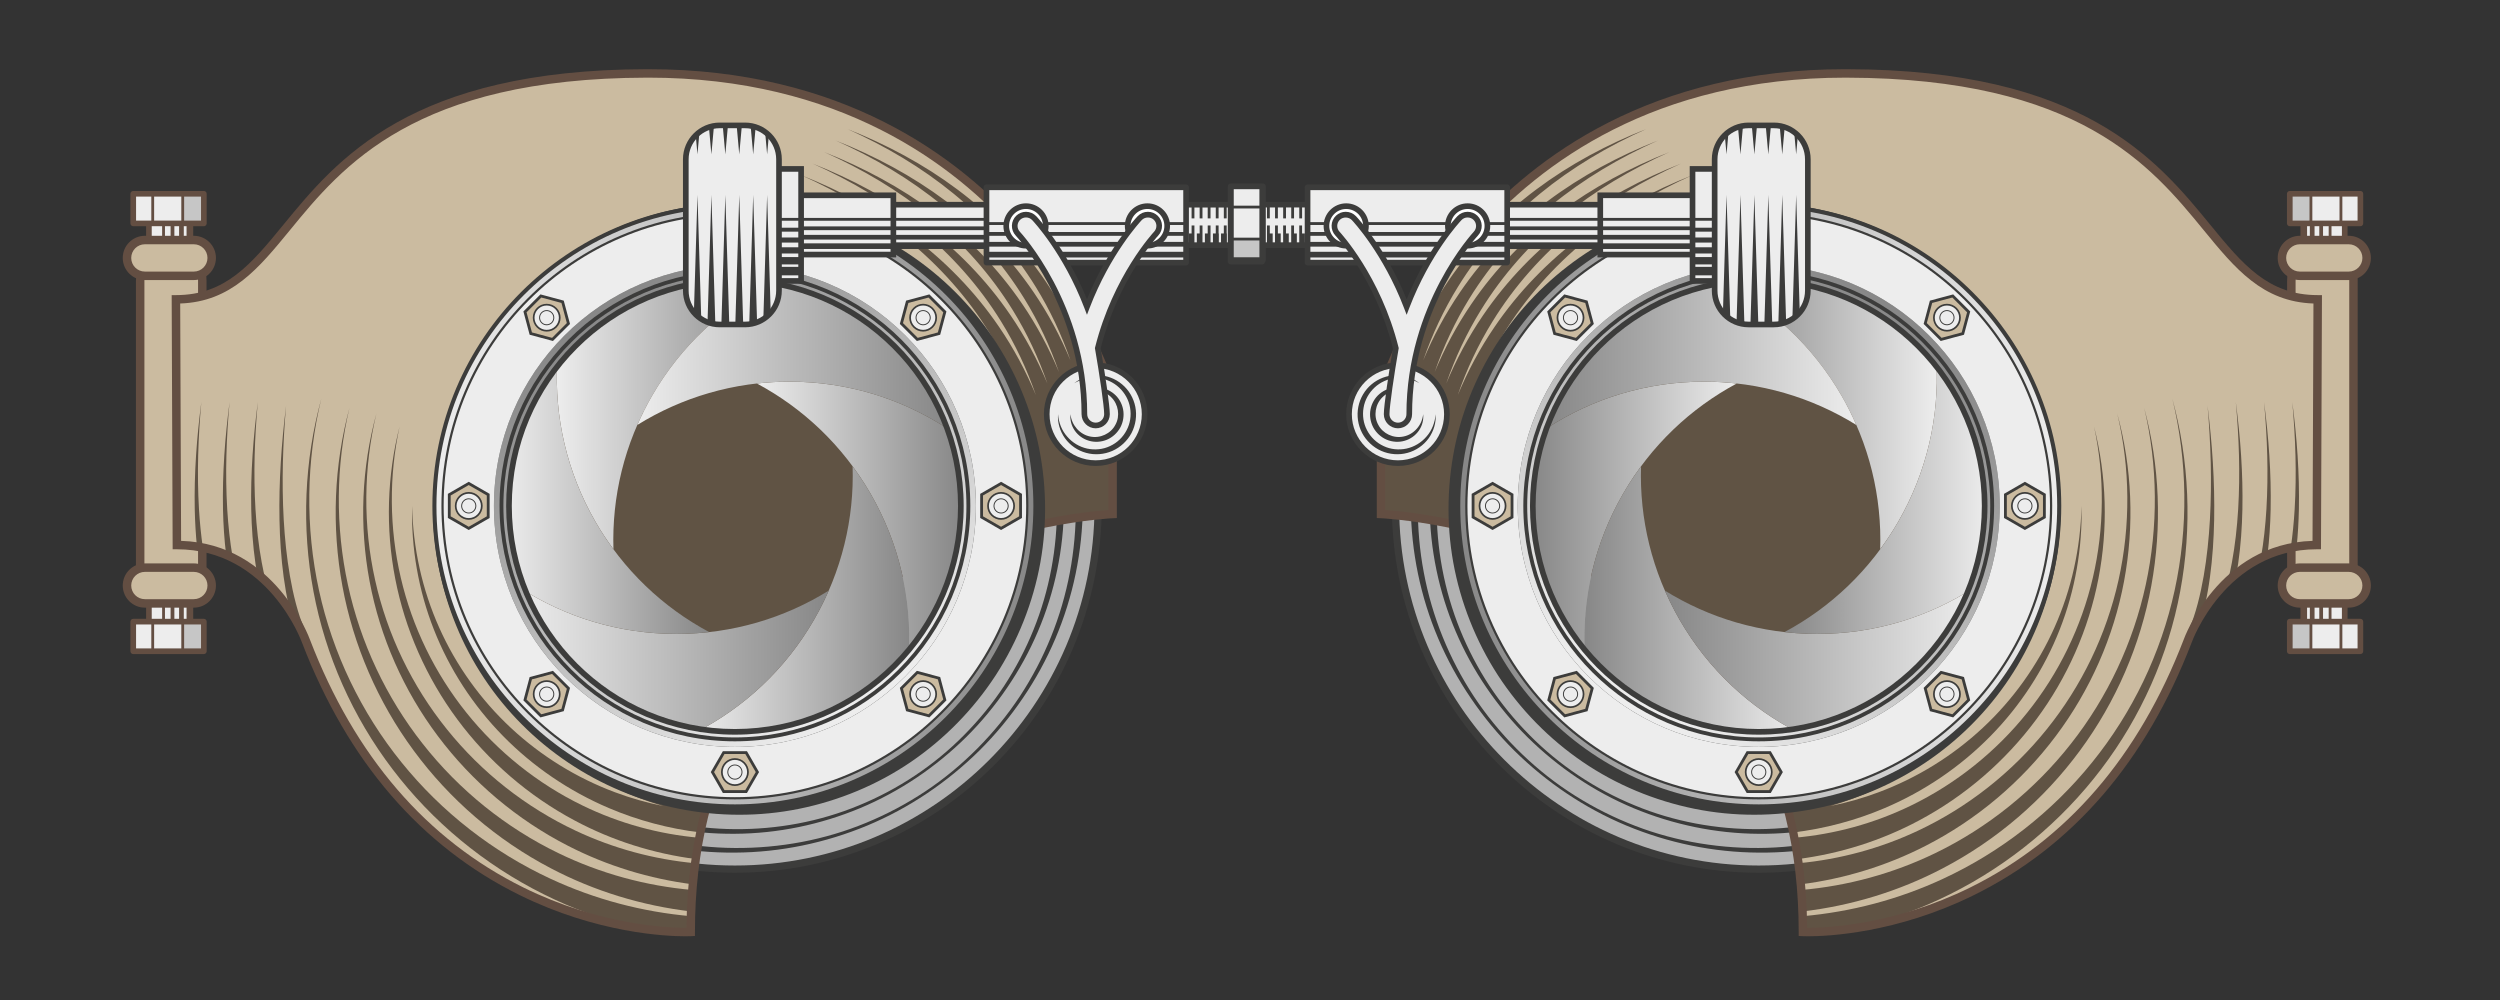 <?xml version="1.0" encoding="utf-8"?>
<!-- Generator: Adobe Illustrator 15.0.0, SVG Export Plug-In . SVG Version: 6.00 Build 0)  -->
<!DOCTYPE svg PUBLIC "-//W3C//DTD SVG 1.1//EN" "http://www.w3.org/Graphics/SVG/1.1/DTD/svg11.dtd">
<svg version="1.1" id="Livello_1" xmlns="http://www.w3.org/2000/svg" xmlns:xlink="http://www.w3.org/1999/xlink" x="0px" y="0px"
	 width="250px" height="100px" viewBox="0 0 250 100" enable-background="new 0 0 250 100" xml:space="preserve">
<rect x="0" y="0" width="250" height="100" fill="#333333" stroke="none"/>
<g>
	<g>
		<g>
			<g>
				<rect x="14.891" y="22.207" fill="#EDEDED" width="4.047" height="40.11"/>
				<path fill="#634E42" d="M19.32,22.15h-0.099v-0.229h-4.612v40.681h4.612v-0.34h0.099V22.15z M16.496,22.493h0.564v39.539h-0.564
					V22.493z M17.437,22.493h0.472v39.539h-0.472V22.493z M15.173,22.493h1.04v39.539h-1.04V22.493z M18.656,62.032h-0.277V22.493
					h0.277V62.032z"/>
				<g>
					<path fill="#CBBBA0" d="M20.229,56.637c0,1.941-1.391,3.516-3.106,3.516l0,0c-1.716,0-3.107-1.574-3.107-3.516V28.084
						c0-1.94,1.391-3.517,3.107-3.517l0,0c1.715,0,3.106,1.576,3.106,3.517V56.637z"/>
					<path fill="#634E42" d="M17.124,60.576c-1.947,0-3.53-1.768-3.53-3.939V28.084c0-2.172,1.583-3.939,3.53-3.939
						c1.946,0,3.529,1.768,3.529,3.939v28.553C20.653,58.809,19.069,60.576,17.124,60.576z M17.124,24.991
						c-1.479,0-2.683,1.388-2.683,3.093v28.553c0,1.705,1.204,3.093,2.683,3.093c1.479,0,2.682-1.388,2.682-3.093V28.084
						C19.806,26.379,18.603,24.991,17.124,24.991z"/>
				</g>
				<g>
					<path fill="#CBBBA0" d="M21.171,25.793c0,0.987-0.801,1.789-1.789,1.789h-4.895c-0.988,0-1.789-0.802-1.789-1.789l0,0
						c0-0.988,0.801-1.79,1.789-1.79h4.895C20.371,24.003,21.171,24.805,21.171,25.793L21.171,25.793z"/>
					<path fill="#634E42" d="M19.382,28.006h-4.895c-1.22,0-2.212-0.993-2.212-2.213c0-1.221,0.992-2.214,2.212-2.214h4.895
						c1.22,0,2.212,0.993,2.212,2.214C21.595,27.013,20.603,28.006,19.382,28.006z M14.487,24.427c-0.752,0-1.365,0.613-1.365,1.366
						s0.612,1.365,1.365,1.365h4.895c0.753,0,1.365-0.612,1.365-1.365s-0.612-1.366-1.365-1.366H14.487z"/>
				</g>
				<g>
					<path fill="#CBBBA0" d="M21.171,58.553c0,0.987-0.801,1.788-1.789,1.788h-4.895c-0.988,0-1.789-0.801-1.789-1.788l0,0
						c0-0.989,0.801-1.789,1.789-1.789h4.895C20.371,56.764,21.171,57.563,21.171,58.553L21.171,58.553z"/>
					<path fill="#634E42" d="M19.382,60.765h-4.895c-1.22,0-2.212-0.992-2.212-2.212c0-1.221,0.992-2.213,2.212-2.213h4.895
						c1.22,0,2.212,0.992,2.212,2.213C21.595,59.772,20.603,60.765,19.382,60.765z M14.487,57.188c-0.752,0-1.365,0.612-1.365,1.365
						c0,0.752,0.612,1.364,1.365,1.364h4.895c0.753,0,1.365-0.612,1.365-1.364c0-0.753-0.612-1.365-1.365-1.365H14.487z"/>
				</g>
				<rect x="13.328" y="19.309" fill="#EDEDED" width="6.912" height="3.005"/>
				<rect x="18.271" y="19.517" fill="#C6C6C6" width="2.118" height="2.824"/>
				<path fill="#634E42" d="M20.385,19.097h-7.061c-0.156,0-0.282,0.126-0.282,0.282v2.961c0,0.155,0.126,0.282,0.282,0.282h7.061
					c0.156,0,0.282-0.127,0.282-0.282v-2.961C20.667,19.223,20.541,19.097,20.385,19.097z M18.13,19.661v2.396h-2.717v-2.396H18.13z
					 M13.607,19.661h1.523v2.396h-1.523V19.661z M20.103,22.057h-1.69v-2.396h1.69V22.057z"/>
				<rect x="13.328" y="62.094" fill="#EDEDED" width="6.912" height="3.005"/>
				<rect x="18.271" y="62.302" fill="#C6C6C6" width="2.118" height="2.823"/>
				<path fill="#634E42" d="M20.385,61.881h-7.061c-0.156,0-0.282,0.127-0.282,0.283v2.961c0,0.155,0.126,0.282,0.282,0.282h7.061
					c0.156,0,0.282-0.127,0.282-0.282v-2.961C20.667,62.008,20.541,61.881,20.385,61.881z M18.13,62.446v2.396h-2.717v-2.396H18.13z
					 M13.607,62.446h1.523v2.396h-1.523V62.446z M20.103,64.842h-1.69v-2.396h1.69V64.842z"/>
			</g>
			<circle fill="#3C3C3B" cx="73.491" cy="50.591" r="22.593"/>
			<g>
				<circle fill="#B2B2B2" cx="73.491" cy="50.591" r="36.321"/>
				<path fill="#3C3C3B" d="M73.491,87.273c-20.227,0-36.682-16.456-36.682-36.683c0-20.228,16.455-36.684,36.682-36.684
					c20.227,0,36.683,16.456,36.683,36.684C110.173,70.817,93.718,87.273,73.491,87.273z M73.491,14.629
					c-19.828,0-35.96,16.133-35.96,35.962c0,19.828,16.132,35.961,35.96,35.961c19.829,0,35.96-16.133,35.96-35.961
					C109.451,30.762,93.319,14.629,73.491,14.629z"/>
			</g>
			<path fill="#3C3C3B" d="M73.491,16.109c4.514-0.007,9.028,0.865,13.225,2.554c4.199,1.684,8.066,4.212,11.316,7.388
				c3.262,3.166,5.858,7.018,7.625,11.217c1.78,4.199,2.632,8.772,2.625,13.322c-0.027,4.555-0.967,9.097-2.747,13.273
				c-0.888,2.089-1.983,4.087-3.26,5.959c-1.272,1.874-2.719,3.63-4.327,5.225c-3.219,3.182-7.037,5.761-11.217,7.507
				c-4.18,1.74-8.698,2.684-13.239,2.708c-4.537,0.038-9.098-0.803-13.312-2.534c-4.217-1.718-8.092-4.283-11.323-7.502
				c-3.236-3.214-5.839-7.068-7.6-11.283c-1.771-4.212-2.646-8.788-2.643-13.351c0.009-4.563,0.889-9.137,2.677-13.337
				c1.778-4.201,4.386-8.046,7.649-11.213C55.438,19.666,64.454,16.039,73.491,16.109z M73.491,16.194
				c-4.501,0.023-9.004,0.911-13.137,2.68c-4.132,1.767-7.898,4.356-11.018,7.563c-3.115,3.207-5.625,6.995-7.298,11.127
				c-0.833,2.066-1.479,4.206-1.909,6.391s-0.642,4.411-0.64,6.638c-0.002,4.454,0.894,8.896,2.585,13.013
				c1.689,4.118,4.205,7.896,7.347,11.058c3.143,3.159,6.901,5.712,11.018,7.444c4.115,1.73,8.573,2.66,13.054,2.691
				c4.476,0.03,8.976-0.797,13.125-2.52c2.076-0.854,4.067-1.914,5.937-3.158c1.872-1.242,3.603-2.691,5.187-4.281
				c1.581-1.594,3.009-3.339,4.245-5.211c1.23-1.875,2.276-3.869,3.114-5.945c1.683-4.152,2.513-8.629,2.48-13.093
				c-0.007-2.231-0.229-4.462-0.668-6.647c-0.44-2.187-1.097-4.327-1.934-6.394c-1.683-4.134-4.206-7.915-7.322-11.122
				c-3.125-3.203-6.891-5.793-11.025-7.56C82.498,17.094,77.994,16.196,73.491,16.194z"/>
			<g>
				<circle fill="none" cx="73.491" cy="50.591" r="32.556"/>
				<path fill="#3C3C3B" d="M73.491,17.992c4.268-0.007,8.535,0.817,12.504,2.411c3.972,1.589,7.629,3.978,10.705,6.979
					c3.087,2.992,5.543,6.635,7.216,10.606c1.686,3.972,2.49,8.299,2.483,12.602c-0.027,4.308-0.919,8.603-2.604,12.552
					c-0.841,1.976-1.877,3.865-3.086,5.634c-1.204,1.772-2.572,3.433-4.093,4.939c-3.045,3.007-6.654,5.446-10.605,7.099
					c-3.952,1.646-8.224,2.541-12.519,2.565c-4.291,0.038-8.604-0.755-12.591-2.392c-3.989-1.624-7.655-4.049-10.712-7.094
					c-3.062-3.039-5.524-6.685-7.191-10.672c-1.676-3.984-2.503-8.314-2.5-12.63c0.009-4.315,0.841-8.644,2.535-12.616
					c1.683-3.973,4.151-7.61,7.24-10.603C56.422,21.348,64.947,17.925,73.491,17.992z M73.491,18.077
					c-4.255,0.023-8.511,0.862-12.417,2.537c-3.904,1.672-7.461,4.122-10.407,7.153c-2.94,3.033-5.311,6.612-6.889,10.517
					c-0.785,1.952-1.396,3.975-1.803,6.037c-0.405,2.064-0.605,4.167-0.603,6.271c-0.002,4.208,0.845,8.403,2.442,12.292
					c1.595,3.891,3.97,7.46,6.938,10.446c2.969,2.985,6.519,5.398,10.406,7.036c3.888,1.637,8.099,2.518,12.333,2.549
					c4.229,0.03,8.483-0.749,12.404-2.377c3.925-1.609,7.531-4.008,10.513-7.03c1.493-1.507,2.843-3.156,4.01-4.926
					c1.162-1.773,2.149-3.658,2.94-5.62c1.588-3.924,2.371-8.155,2.337-12.372c-0.007-2.108-0.217-4.215-0.632-6.281
					c-0.416-2.065-1.037-4.086-1.827-6.039c-1.589-3.905-3.972-7.479-6.914-10.512c-2.951-3.028-6.508-5.479-10.414-7.15
					C82.005,18.929,77.747,18.079,73.491,18.077z"/>
			</g>
			<path fill="#CBBBA0" d="M17.594,29.935c13.745,0,9.471-22.498,47.069-22.593c37.356-0.094,46.598,31.912,46.598,31.912v12.145
				c0,0-42.189,1.694-42.189,41.796c0,0-26.76,1.388-38.475-29.088c0,0-3.355-9.603-12.908-9.603L17.594,29.935z"/>
			<g>
				<g>
					<path fill="#605344" d="M29.592,60.366c-0.241-0.908-0.435-1.831-0.597-2.761c-0.323-1.86-0.516-3.748-0.624-5.641
						c-0.211-3.79-0.087-7.602,0.237-11.393c-0.464,3.777-0.731,7.588-0.66,11.409c0.038,1.908,0.161,3.82,0.418,5.722
						c0.129,0.951,0.292,1.898,0.505,2.84c0.035,0.151,0.072,0.302,0.109,0.452c0.543,0.83,0.938,1.58,1.2,2.137l0.313-0.152
						c-0.187-0.381-0.354-0.834-0.502-1.271C29.845,61.269,29.712,60.819,29.592,60.366z"/>
					<path fill="#605344" d="M19.899,50.934c-0.211-3.57-0.086-7.165,0.237-10.738c-0.465,3.559-0.732,7.152-0.661,10.756
						c0.027,1.236,0.098,2.474,0.221,3.708c0.198,0.029,0.395,0.061,0.587,0.098C20.101,53.491,19.977,52.215,19.899,50.934z"/>
					<path fill="#605344" d="M26.173,56.245c-0.323-1.748-0.517-3.526-0.625-5.312c-0.212-3.57-0.087-7.165,0.236-10.738
						c-0.464,3.559-0.732,7.152-0.66,10.756c0.038,1.802,0.163,3.604,0.421,5.397c0.047,0.328,0.101,0.652,0.158,0.979
						c0.304,0.245,0.594,0.499,0.867,0.757C26.419,57.479,26.287,56.863,26.173,56.245z"/>
					<path fill="#605344" d="M22.724,50.934c-0.212-3.57-0.088-7.165,0.236-10.738c-0.464,3.559-0.732,7.152-0.66,10.756
						c0.032,1.508,0.13,3.017,0.312,4.52c0.225,0.094,0.444,0.192,0.658,0.298C22.996,54.173,22.822,52.557,22.724,50.934z"/>
				</g>
				<g>
					<path fill="#605344" d="M111.062,45.967c-0.244-2.134-0.653-4.242-1.219-6.307c-1.133-4.126-2.922-8.069-5.322-11.587
						c-2.396-3.521-5.396-6.598-8.777-9.122c-3.38-2.531-7.126-4.521-11.025-6.056c3.827,1.709,7.458,3.857,10.676,6.5
						c3.221,2.64,6.011,5.778,8.179,9.294c1.433,2.317,2.587,4.793,3.473,7.357c-0.997-2.394-2.224-4.685-3.681-6.818
						c-2.393-3.521-5.396-6.598-8.777-9.122c-3.381-2.531-7.125-4.522-11.024-6.057c3.826,1.708,7.458,3.857,10.677,6.501
						c3.221,2.638,6.011,5.777,8.178,9.293c1.434,2.317,2.589,4.794,3.474,7.358c-0.996-2.394-2.223-4.685-3.68-6.819
						c-2.396-3.521-5.396-6.598-8.777-9.121c-3.382-2.532-7.126-4.522-11.025-6.058c3.826,1.709,7.457,3.856,10.676,6.5
						c3.219,2.638,6.01,5.778,8.178,9.295c1.434,2.316,2.589,4.794,3.475,7.36c-0.997-2.396-2.225-4.688-3.682-6.822
						c-2.396-3.521-5.396-6.598-8.776-9.123c-3.381-2.53-7.126-4.521-11.025-6.055c3.827,1.707,7.458,3.856,10.676,6.5
						c3.222,2.64,6.012,5.778,8.179,9.294c1.435,2.316,2.589,4.792,3.474,7.357c-0.997-2.394-2.223-4.687-3.681-6.819
						c-2.395-3.521-5.396-6.597-8.777-9.121c-3.381-2.532-7.125-4.522-11.025-6.057c3.827,1.708,7.458,3.855,10.677,6.501
						c3.221,2.637,6.012,5.777,8.178,9.292c1.014,1.641,1.886,3.361,2.626,5.135c-4.902-9.936-15.131-16.771-26.961-16.771
						c-16.597,0-30.05,13.453-30.05,30.049c0,13.709,9.181,25.271,21.729,28.879c-1.627-0.329-3.23-0.781-4.792-1.367
						c-3.832-1.429-7.398-3.622-10.416-6.435c-3.02-2.81-5.486-6.242-7.18-10.044c-1.701-3.8-2.616-7.964-2.707-12.162
						c-0.098,4.197,0.63,8.438,2.186,12.381c1.55,3.944,3.916,7.586,6.912,10.633c2.993,3.054,6.609,5.515,10.575,7.201
						c2.909,1.242,6.011,2.062,9.166,2.445c0.141-0.682,0.295-1.35,0.464-2.001c5.288-20.416,23.9-26.902,34.042-28.937l0,0
						c4.02-0.807,6.709-0.915,6.709-0.915v-3.086C111.217,47.527,111.15,46.746,111.062,45.967z"/>
					<path fill="#605344" d="M42.268,74.373c-3.644-4.624-6.226-10.104-7.479-15.9c-1.256-5.794-1.217-11.893,0.162-17.702
						c-1.561,5.765-1.802,11.9-0.715,17.813c1.085,5.915,3.536,11.6,7.133,16.473c3.587,4.88,8.31,8.949,13.718,11.773
						c4.342,2.283,9.132,3.742,14.024,4.315c0.027-0.73,0.072-1.443,0.127-2.147c-4.629-0.404-9.186-1.641-13.389-3.68
						C50.587,82.777,45.903,79.004,42.268,74.373z"/>
					<path fill="#605344" d="M40.141,76.224c-4.02-4.97-6.875-10.901-8.241-17.19c-1.371-6.286-1.293-12.908,0.241-19.201
						c-1.716,6.246-1.996,12.904-0.793,19.314c1.197,6.41,3.926,12.551,7.904,17.772c3.969,5.229,9.171,9.541,15.083,12.49
						c2.876,1.443,5.923,2.558,9.056,3.332c3.451,0.567,5.68,0.453,5.68,0.453c0-0.533,0.011-1.055,0.025-1.574
						c-4.837-0.426-9.602-1.679-14.025-3.736C49.311,85.217,44.152,81.2,40.141,76.224z"/>
					<path fill="#605344" d="M46.628,71.25c-3.139-3.918-5.408-8.558-6.552-13.491c-1.149-4.929-1.193-10.137-0.113-15.124
						c-1.263,4.945-1.422,10.191-0.439,15.243c0.977,5.053,3.117,9.896,6.209,14.061c3.089,4.168,7.122,7.658,11.741,10.115
						c3.741,2.001,7.873,3.31,12.104,3.852c0.105-0.727,0.229-1.434,0.363-2.129c-4.045-0.352-8.026-1.441-11.699-3.232
						C53.765,78.37,49.764,75.171,46.628,71.25z"/>
					<path fill="#605344" d="M44.68,72.915c-3.476-4.313-5.957-9.451-7.167-14.901c-1.214-5.447-1.177-11.195,0.13-16.666
						c-1.49,5.425-1.73,11.209-0.684,16.78c1.042,5.571,3.396,10.915,6.828,15.479c3.422,4.572,7.911,8.367,13.037,10.985
						c3.875,1.989,8.121,3.29,12.463,3.841c0.064-0.715,0.14-1.421,0.233-2.109c-4.124-0.384-8.181-1.477-11.949-3.252
						C52.595,80.736,48.146,77.235,44.68,72.915z"/>
				</g>
			</g>
			<g>
				<path fill="#634E42" d="M68.536,93.628c-1.929,0-8.824-0.297-16.566-4.118c-9.879-4.876-17.203-13.371-21.77-25.251
					c-0.037-0.105-3.381-9.331-12.513-9.331h-0.422l-0.098-25.417h0.425c4.981,0,7.525-3.104,10.745-7.033
					c5.36-6.541,12.701-15.5,36.323-15.56h0.165c19.388,0,31.091,8.756,37.495,16.102c6.937,7.956,9.322,16.036,9.346,16.117
					l0.017,0.117v12.552l-0.407,0.016c-0.105,0.005-10.598,0.486-20.942,5.826c-13.829,7.138-20.84,19.098-20.84,35.547v0.402
					l-0.402,0.021C69.093,93.618,68.899,93.628,68.536,93.628z M18.11,54.087c9.421,0.277,12.852,9.782,12.886,9.88
					C35.479,75.63,42.664,83.972,52.345,88.75c7.577,3.74,14.309,4.03,16.191,4.03c0.04,0,0.078,0,0.113,0
					c0.066-9.058,2.308-16.887,6.664-23.273c3.54-5.188,8.472-9.437,14.659-12.625c9.349-4.819,18.814-5.735,20.865-5.882V39.316
					c-0.221-0.721-2.652-8.294-9.177-15.768c-6.287-7.2-17.781-15.784-36.833-15.784l-0.163,0.001
					c-23.222,0.058-30.417,8.838-35.67,15.249c-3.143,3.835-5.868,7.161-10.975,7.336L18.11,54.087z"/>
			</g>
			<g>
				<linearGradient id="SVGID_1_" gradientUnits="userSpaceOnUse" x1="55.682" y1="41.46" x2="77.052" y2="41.46">
					<stop  offset="0" style="stop-color:#EDEDED"/>
					<stop  offset="1" style="stop-color:#878787"/>
				</linearGradient>
				<path fill="url(#SVGID_1_)" d="M73.303,27.997c-7.08,0-13.405,3.229-17.583,8.296c-0.275,5.378,0.942,10.892,3.834,15.901
					c0.551,0.955,1.152,1.861,1.791,2.729c-0.166-5.199,1.065-10.507,3.857-15.343c2.892-5.009,7.057-8.819,11.849-11.27
					C75.833,28.107,74.58,27.997,73.303,27.997z"/>
				<linearGradient id="SVGID_2_" gradientUnits="userSpaceOnUse" x1="75.689" y1="51.714" x2="96.084" y2="51.714">
					<stop  offset="0" style="stop-color:#EDEDED"/>
					<stop  offset="1" style="stop-color:#878787"/>
				</linearGradient>
				<path fill="url(#SVGID_2_)" d="M90.887,65.264c3.246-3.936,5.197-8.983,5.197-14.484c0-2.81-0.51-5.499-1.44-7.982
					c-4.519-2.929-9.907-4.633-15.691-4.633c-1.103,0-2.191,0.064-3.262,0.185c4.586,2.457,8.568,6.176,11.362,11.014
					C89.945,54.373,91.162,59.888,90.887,65.264z"/>
				<linearGradient id="SVGID_3_" gradientUnits="userSpaceOnUse" x1="63.734" y1="35.554" x2="94.643" y2="35.554">
					<stop  offset="0" style="stop-color:#EDEDED"/>
					<stop  offset="1" style="stop-color:#878787"/>
				</linearGradient>
				<path fill="url(#SVGID_3_)" d="M94.643,42.797c-2.813-7.514-9.476-13.143-17.591-14.486c-4.792,2.45-8.958,6.261-11.849,11.27
					c-0.551,0.954-1.037,1.928-1.468,2.915c4.42-2.742,9.632-4.331,15.217-4.331C84.736,38.164,90.125,39.868,94.643,42.797z"/>
				<linearGradient id="SVGID_4_" gradientUnits="userSpaceOnUse" x1="69.554" y1="60.098" x2="90.925" y2="60.098">
					<stop  offset="0" style="stop-color:#EDEDED"/>
					<stop  offset="1" style="stop-color:#878787"/>
				</linearGradient>
				<path fill="url(#SVGID_4_)" d="M87.052,49.362c-0.551-0.954-1.152-1.861-1.792-2.728c0.167,5.198-1.064,10.506-3.858,15.342
					c-2.891,5.01-7.056,8.82-11.849,11.271c1.22,0.203,2.472,0.313,3.75,0.313c7.08,0,13.404-3.229,17.583-8.296
					C91.162,59.888,89.945,54.373,87.052,49.362z"/>
				<linearGradient id="SVGID_5_" gradientUnits="userSpaceOnUse" x1="51.963" y1="66.004" x2="82.872" y2="66.004">
					<stop  offset="0" style="stop-color:#EDEDED"/>
					<stop  offset="1" style="stop-color:#878787"/>
				</linearGradient>
				<path fill="url(#SVGID_5_)" d="M51.963,58.762c2.812,7.514,9.477,13.141,17.591,14.485c4.792-2.45,8.958-6.261,11.849-11.271
					c0.551-0.954,1.038-1.929,1.469-2.914c-4.42,2.743-9.632,4.33-15.217,4.33C61.869,63.393,56.481,61.689,51.963,58.762z"/>
				<linearGradient id="SVGID_6_" gradientUnits="userSpaceOnUse" x1="50.522" y1="49.843" x2="70.914" y2="49.843">
					<stop  offset="0" style="stop-color:#EDEDED"/>
					<stop  offset="1" style="stop-color:#878787"/>
				</linearGradient>
				<path fill="url(#SVGID_6_)" d="M59.554,52.194c-2.893-5.01-4.11-10.523-3.834-15.901c-3.248,3.938-5.198,8.983-5.198,14.486
					c0,2.81,0.511,5.497,1.441,7.982c4.519,2.928,9.906,4.631,15.692,4.631c1.102,0,2.188-0.066,3.259-0.186
					C66.327,60.751,62.347,57.03,59.554,52.194z"/>
			</g>
			<path fill="#3C3C3B" d="M48.237,34.196c4.249-6.656,11.22-11.486,18.96-13.19c3.864-0.861,7.904-1.001,11.833-0.331
				c3.928,0.66,7.731,2.117,11.122,4.249c3.394,2.127,6.381,4.932,8.71,8.222c2.331,3.289,4.024,7.047,4.907,11.004
				c0.877,3.955,0.989,8.093,0.268,12.098c-0.722,4.003-2.256,7.857-4.463,11.275c-2.222,3.41-5.12,6.378-8.482,8.669
				c-3.36,2.294-7.19,3.873-11.159,4.684c-3.973,0.81-8.098,0.788-12.049-0.002c-3.956-0.789-7.733-2.377-11.058-4.611
				c-3.329-2.229-6.208-5.111-8.41-8.432c-2.211-3.315-3.728-7.065-4.511-10.944C42.311,49.12,43.887,40.787,48.237,34.196z
				 M48.237,34.196c-2.138,3.313-3.622,7.043-4.321,10.918c-0.7,3.877-0.588,7.885,0.261,11.713
				c0.855,3.831,2.499,7.469,4.755,10.65c2.257,3.183,5.148,5.893,8.435,7.951c3.286,2.063,6.964,3.47,10.765,4.105
				c3.801,0.646,7.709,0.507,11.447-0.326c7.491-1.654,14.225-6.321,18.339-12.76c4.208-6.379,5.734-14.432,4.194-21.946
				c-0.755-3.755-2.222-7.383-4.36-10.591c-2.128-3.213-4.912-6.001-8.134-8.162c-3.218-2.164-6.871-3.702-10.699-4.468
				c-3.824-0.766-7.816-0.786-11.664-0.006c-3.843,0.783-7.55,2.313-10.805,4.53C53.195,28.022,50.392,30.896,48.237,34.196z"/>
			<linearGradient id="SVGID_7_" gradientUnits="userSpaceOnUse" x1="43.382" y1="50.591" x2="103.6" y2="50.591">
				<stop  offset="0" style="stop-color:#EDEDED"/>
				<stop  offset="1" style="stop-color:#878787"/>
			</linearGradient>
			<path fill="url(#SVGID_7_)" d="M73.491,20.482c-16.628,0-30.108,13.479-30.108,30.108s13.48,30.108,30.108,30.108
				c16.63,0,30.109-13.479,30.109-30.108S90.121,20.482,73.491,20.482z M73.491,73.185c-12.477,0-22.593-10.116-22.593-22.594
				s10.116-22.594,22.593-22.594c12.479,0,22.593,10.116,22.593,22.594S85.969,73.185,73.491,73.185z"/>
			<linearGradient id="SVGID_8_" gradientUnits="userSpaceOnUse" x1="43.441" y1="50.591" x2="103.541" y2="50.591">
				<stop  offset="0" style="stop-color:#EDEDED"/>
				<stop  offset="1" style="stop-color:#878787"/>
			</linearGradient>
			<path fill="url(#SVGID_8_)" d="M73.491,20.541c-16.596,0-30.049,13.454-30.049,30.05s13.454,30.05,30.049,30.05
				c16.598,0,30.05-13.454,30.05-30.05S90.088,20.541,73.491,20.541z M73.491,74.69c-13.309,0-24.099-10.79-24.099-24.1
				s10.79-24.1,24.099-24.1c13.311,0,24.1,10.79,24.1,24.1S86.801,74.69,73.491,74.69z"/>
			<g>
				<path fill="#3C3C3B" d="M73.491,80.844c-16.682,0-30.252-13.571-30.252-30.253s13.571-30.253,30.252-30.253
					c16.682,0,30.254,13.571,30.254,30.253S90.173,80.844,73.491,80.844z M73.491,20.745c-16.457,0-29.846,13.389-29.846,29.846
					s13.389,29.847,29.846,29.847c16.458,0,29.847-13.39,29.847-29.847S89.948,20.745,73.491,20.745z M73.491,74.894
					c-13.4,0-24.302-10.902-24.302-24.303c0-13.401,10.902-24.304,24.302-24.304c13.401,0,24.303,10.902,24.303,24.304
					C97.794,63.991,86.892,74.894,73.491,74.894z M73.491,26.694c-13.176,0-23.895,10.72-23.895,23.896
					c0,13.176,10.719,23.896,23.895,23.896c13.177,0,23.896-10.72,23.896-23.896C97.387,37.414,86.667,26.694,73.491,26.694z"/>
			</g>
			<linearGradient id="SVGID_9_" gradientUnits="userSpaceOnUse" x1="87.089" y1="69.554" x2="59.413" y2="30.957">
				<stop  offset="0" style="stop-color:#EDEDED"/>
				<stop  offset="1" style="stop-color:#878787"/>
			</linearGradient>
			<path fill="url(#SVGID_9_)" d="M73.491,26.491c-13.309,0-24.099,10.79-24.099,24.1s10.79,24.1,24.099,24.1
				c13.311,0,24.1-10.79,24.1-24.1S86.801,26.491,73.491,26.491z M73.491,73.185c-12.477,0-22.593-10.116-22.593-22.594
				s10.116-22.594,22.593-22.594c12.479,0,22.593,10.116,22.593,22.594S85.969,73.185,73.491,73.185z"/>
			<path fill="#EDEDED" d="M73.491,21.354c-16.147,0-29.237,13.09-29.237,29.237s13.09,29.236,29.237,29.236
				c16.147,0,29.238-13.089,29.238-29.236S89.638,21.354,73.491,21.354z M73.491,74.69c-13.309,0-24.099-10.79-24.099-24.1
				s10.79-24.1,24.099-24.1c13.311,0,24.1,10.79,24.1,24.1S86.801,74.69,73.491,74.69z"/>
			<g>
				<g>
					<path fill="#3C3C3B" d="M73.491,73.467c-12.613,0-22.875-10.263-22.875-22.876c0-12.614,10.262-22.876,22.875-22.876
						c12.614,0,22.875,10.262,22.875,22.876C96.366,63.204,86.104,73.467,73.491,73.467z M73.491,28.28
						c-12.302,0-22.311,10.008-22.311,22.311s10.008,22.311,22.311,22.311s22.311-10.008,22.311-22.311S85.793,28.28,73.491,28.28z"
						/>
				</g>
				<g>
					<path fill="#3C3C3B" d="M73.491,74.132c-12.98,0-23.54-10.561-23.54-23.541s10.56-23.541,23.54-23.541
						c12.98,0,23.541,10.561,23.541,23.541S86.471,74.132,73.491,74.132z M73.491,27.438c-12.766,0-23.151,10.386-23.151,23.152
						c0,12.766,10.386,23.152,23.151,23.152c12.766,0,23.152-10.387,23.152-23.152C96.643,37.824,86.257,27.438,73.491,27.438z"/>
				</g>
			</g>
			<g>
				<path fill="#3C3C3B" d="M73.491,79.938c-16.183,0-29.348-13.165-29.348-29.348s13.165-29.349,29.348-29.349
					c16.183,0,29.349,13.166,29.349,29.349S89.674,79.938,73.491,79.938z M73.491,21.464c-16.06,0-29.126,13.066-29.126,29.127
					c0,16.06,13.066,29.126,29.126,29.126c16.061,0,29.127-13.066,29.127-29.126C102.618,34.53,89.551,21.464,73.491,21.464z"/>
			</g>
			<g>
				<g>
					<g>
						<g>
							<polygon fill="#CBBBA0" points="72.367,75.261 71.242,77.208 72.367,79.155 74.615,79.155 75.739,77.208 74.615,75.261 
															"/>
							<path fill="#3C3C3B" d="M74.697,79.297h-2.411l-1.207-2.089l1.207-2.088h2.411l1.206,2.088L74.697,79.297z M72.449,79.015
								h2.084l1.043-1.807l-1.043-1.806h-2.084l-1.043,1.806L72.449,79.015z"/>
						</g>
						<g>
							<circle fill="#EDEDED" cx="73.491" cy="77.208" r="1.305"/>
							<path fill="#3C3C3B" d="M73.491,78.599c-0.767,0-1.392-0.623-1.392-1.391s0.625-1.393,1.392-1.393
								c0.768,0,1.392,0.625,1.392,1.393S74.258,78.599,73.491,78.599z M73.491,75.989c-0.672,0-1.218,0.547-1.218,1.219
								s0.546,1.218,1.218,1.218s1.218-0.546,1.218-1.218S74.163,75.989,73.491,75.989z"/>
						</g>
						<g>
							<path fill="#3C3C3B" d="M73.491,77.967c-0.237,0-0.456-0.107-0.601-0.295c-0.124-0.16-0.178-0.358-0.153-0.56
								c0.025-0.201,0.128-0.381,0.289-0.505c0.135-0.104,0.295-0.158,0.464-0.158c0.237,0,0.456,0.107,0.601,0.295
								c0.256,0.331,0.195,0.808-0.136,1.064C73.821,77.912,73.661,77.967,73.491,77.967z M73.49,76.545
								c-0.147,0-0.288,0.048-0.405,0.139c-0.14,0.108-0.23,0.265-0.252,0.44c-0.022,0.176,0.025,0.35,0.134,0.488
								c0.126,0.164,0.317,0.258,0.524,0.258c0.148,0,0.288-0.047,0.405-0.138c0.289-0.224,0.342-0.641,0.119-0.93
								C73.889,76.639,73.697,76.545,73.49,76.545z"/>
						</g>
					</g>
				</g>
				<g>
					<g>
						<g>
							<polygon fill="#CBBBA0" points="52.498,31.188 53.08,33.358 55.252,33.941 56.842,32.352 56.259,30.179 54.088,29.597 
															"/>
							<path fill="#3C3C3B" d="M55.294,34.099l-2.33-0.625l-0.624-2.328l1.706-1.707l2.329,0.625L57,32.394L55.294,34.099z
								 M53.195,33.243l2.015,0.541l1.475-1.476l-0.54-2.015l-2.015-0.54l-1.475,1.477L53.195,33.243z"/>
						</g>
						<g>
							<circle fill="#EDEDED" cx="54.67" cy="31.769" r="1.305"/>
							<path fill="#3C3C3B" d="M54.67,33.16c-0.372,0-0.721-0.145-0.984-0.407s-0.407-0.612-0.407-0.983s0.145-0.721,0.407-0.984
								c0.263-0.263,0.612-0.407,0.983-0.407c0.372,0,0.721,0.145,0.984,0.407c0.542,0.543,0.542,1.426,0,1.968
								C55.391,33.016,55.042,33.16,54.67,33.16z M54.669,30.551c-0.325,0-0.631,0.127-0.861,0.356
								c-0.23,0.23-0.357,0.537-0.357,0.862s0.126,0.631,0.356,0.86c0.23,0.23,0.537,0.357,0.862,0.357s0.631-0.126,0.861-0.356
								c0.475-0.475,0.475-1.247,0-1.724C55.301,30.678,54.995,30.551,54.669,30.551z"/>
						</g>
						<g>
							<path fill="#3C3C3B" d="M54.67,32.528c-0.032,0-0.064-0.002-0.097-0.006c-0.415-0.053-0.709-0.434-0.657-0.85
								c0.053-0.41,0.431-0.71,0.85-0.656c0.415,0.053,0.71,0.435,0.657,0.85C55.374,32.244,55.051,32.528,54.67,32.528z
								 M54.669,31.106c-0.333,0-0.616,0.248-0.658,0.578c-0.046,0.363,0.211,0.696,0.574,0.742
								c0.367,0.046,0.696-0.216,0.742-0.573c0.046-0.362-0.212-0.695-0.574-0.742C54.725,31.107,54.697,31.106,54.669,31.106z"/>
						</g>
					</g>
					<g>
						<g>
							<polygon fill="#CBBBA0" points="90.141,68.829 90.724,71.001 92.895,71.584 94.484,69.995 93.902,67.821 91.73,67.239 
															"/>
							<path fill="#3C3C3B" d="M92.937,71.741l-2.329-0.625l-0.625-2.329l1.705-1.705l2.33,0.624l0.624,2.331L92.937,71.741z
								 M90.839,70.886l2.013,0.54l1.475-1.474l-0.54-2.016l-2.015-0.539l-1.474,1.475L90.839,70.886z"/>
						</g>
						<g>
							<circle fill="#EDEDED" cx="92.313" cy="69.412" r="1.304"/>
							<path fill="#3C3C3B" d="M92.313,70.804c-0.371,0-0.72-0.146-0.983-0.408c-0.263-0.263-0.408-0.611-0.408-0.982
								c0-0.372,0.145-0.722,0.408-0.985c0.263-0.262,0.612-0.407,0.983-0.407c0.372,0,0.721,0.146,0.984,0.407
								c0.263,0.264,0.408,0.613,0.408,0.985c0,0.371-0.146,0.72-0.408,0.982C93.033,70.658,92.684,70.804,92.313,70.804z
								 M92.313,68.194c-0.325,0-0.63,0.126-0.861,0.356s-0.357,0.536-0.357,0.862c0,0.325,0.127,0.63,0.357,0.859
								c0.23,0.23,0.536,0.357,0.861,0.357s0.631-0.127,0.861-0.357c0.23-0.229,0.357-0.534,0.357-0.859
								c0-0.326-0.127-0.632-0.357-0.862C92.944,68.32,92.638,68.194,92.313,68.194z"/>
						</g>
						<g>
							<path fill="#3C3C3B" d="M92.312,70.17c-0.032,0-0.064-0.002-0.097-0.006c-0.2-0.025-0.379-0.128-0.503-0.288
								s-0.178-0.359-0.152-0.561c0.052-0.409,0.427-0.713,0.849-0.655c0.2,0.024,0.379,0.127,0.503,0.286
								c0.125,0.161,0.179,0.36,0.153,0.562C93.016,69.886,92.692,70.17,92.312,70.17z M92.311,68.749
								c-0.332,0-0.614,0.249-0.656,0.579c-0.022,0.176,0.025,0.35,0.133,0.489c0.108,0.14,0.264,0.229,0.44,0.252
								c0.363,0.045,0.696-0.216,0.743-0.573c0.022-0.177-0.025-0.351-0.134-0.49s-0.265-0.229-0.44-0.251
								C92.367,68.751,92.339,68.749,92.311,68.749z"/>
						</g>
					</g>
				</g>
				<g>
					<g>
						<g>
							<polygon fill="#CBBBA0" points="44.926,51.715 46.874,52.839 48.821,51.715 48.821,49.466 46.874,48.342 44.926,49.466 
															"/>
							<path fill="#3C3C3B" d="M46.874,53.001l-2.088-1.204v-2.412l2.088-1.206l2.089,1.206v2.412L46.874,53.001z M45.067,51.634
								l1.806,1.042l1.807-1.042v-2.086l-1.807-1.043l-1.806,1.043V51.634z"/>
						</g>
						<g>
							<g>
								<circle fill="#EDEDED" cx="46.874" cy="50.591" r="1.305"/>
							</g>
							<g>
								<path fill="#3C3C3B" d="M46.874,51.981c-0.767,0-1.391-0.624-1.391-1.391c0-0.768,0.625-1.392,1.392-1.392
									c0.767,0,1.391,0.624,1.391,1.392C48.265,51.357,47.641,51.981,46.874,51.981z M46.874,49.373
									c-0.672,0-1.218,0.546-1.219,1.218c0,0.672,0.547,1.218,1.218,1.218c0.672,0,1.218-0.546,1.218-1.218
									S47.545,49.373,46.874,49.373z"/>
							</g>
						</g>
						<g>
							<path fill="#3C3C3B" d="M46.874,51.35c-0.237,0-0.456-0.107-0.6-0.294c-0.255-0.332-0.194-0.81,0.136-1.065
								c0.134-0.104,0.294-0.159,0.464-0.159c0.237,0,0.456,0.107,0.601,0.294c0.256,0.332,0.195,0.811-0.135,1.066
								C47.204,51.295,47.043,51.35,46.874,51.35z M46.873,49.928c-0.148,0-0.288,0.048-0.405,0.139
								c-0.288,0.224-0.341,0.641-0.119,0.931c0.126,0.163,0.317,0.257,0.524,0.257c0.148,0,0.289-0.048,0.406-0.139
								c0.289-0.224,0.342-0.642,0.118-0.932C47.271,50.021,47.08,49.928,46.873,49.928z"/>
						</g>
					</g>
					<g>
						<g>
							<polygon fill="#CBBBA0" points="98.161,51.715 100.108,52.839 102.057,51.715 102.057,49.466 100.108,48.342 98.161,49.466 
															"/>
							<path fill="#3C3C3B" d="M100.108,53.001l-2.088-1.204v-2.412l2.088-1.206l2.089,1.206v2.412L100.108,53.001z M98.302,51.634
								l1.806,1.042l1.807-1.042v-2.086l-1.807-1.043l-1.806,1.043V51.634z"/>
						</g>
						<g>
							<circle fill="#EDEDED" cx="100.108" cy="50.591" r="1.305"/>
							<path fill="#3C3C3B" d="M100.108,51.981c-0.371,0-0.72-0.145-0.983-0.407c-0.263-0.263-0.408-0.612-0.407-0.983
								c0-0.372,0.145-0.721,0.407-0.984c0.263-0.262,0.612-0.407,0.983-0.407c0.767,0,1.391,0.624,1.391,1.392
								C101.5,51.357,100.875,51.981,100.108,51.981z M100.108,49.373c-0.325,0-0.631,0.126-0.861,0.356
								c-0.23,0.229-0.357,0.535-0.357,0.861c0,0.325,0.126,0.631,0.357,0.861c0.23,0.229,0.536,0.356,0.861,0.356
								c0.672,0,1.218-0.546,1.218-1.218S100.78,49.373,100.108,49.373z"/>
						</g>
						<g>
							<path fill="#3C3C3B" d="M100.109,51.35c-0.237,0-0.456-0.107-0.601-0.294c-0.256-0.332-0.194-0.811,0.137-1.065
								c0.133-0.104,0.293-0.159,0.462-0.159c0.236,0,0.456,0.107,0.601,0.295c0.124,0.16,0.178,0.358,0.153,0.56
								s-0.128,0.381-0.289,0.506C100.439,51.295,100.278,51.35,100.109,51.35z M100.107,49.928c-0.147,0-0.287,0.048-0.404,0.139
								c-0.289,0.223-0.342,0.641-0.119,0.931c0.126,0.163,0.318,0.257,0.525,0.257c0.147,0,0.288-0.048,0.404-0.139
								c0.14-0.108,0.23-0.266,0.252-0.442c0.022-0.175-0.025-0.348-0.134-0.487C100.505,50.021,100.314,49.928,100.107,49.928z"/>
						</g>
					</g>
				</g>
				<g>
					<g>
						<g>
							<polygon fill="#CBBBA0" points="54.088,71.583 56.259,71.001 56.842,68.829 55.252,67.239 53.08,67.821 52.498,69.995 
															"/>
							<path fill="#3C3C3B" d="M54.046,71.741l-1.706-1.704l0.624-2.331l2.33-0.624L57,68.787l-0.625,2.329L54.046,71.741z
								 M52.655,69.952l1.475,1.474l2.015-0.54l0.54-2.014l-1.475-1.475l-2.015,0.539L52.655,69.952z"/>
						</g>
						<g>
							<circle fill="#EDEDED" cx="54.67" cy="69.412" r="1.305"/>
							<path fill="#3C3C3B" d="M54.669,70.804c-0.372,0-0.721-0.146-0.983-0.408c-0.263-0.264-0.407-0.612-0.407-0.984
								c0-0.371,0.145-0.72,0.407-0.983c0.263-0.263,0.612-0.408,0.983-0.408c0.372,0,0.721,0.146,0.984,0.408
								c0.263,0.264,0.408,0.612,0.408,0.983c0,0.372-0.145,0.721-0.408,0.984C55.391,70.658,55.042,70.804,54.669,70.804z
								 M54.669,68.192c-0.325,0-0.631,0.127-0.861,0.358c-0.23,0.229-0.357,0.536-0.357,0.86c0,0.325,0.126,0.632,0.357,0.861
								c0.23,0.23,0.536,0.357,0.861,0.357c0.326,0,0.632-0.127,0.862-0.357c0.23-0.229,0.357-0.536,0.357-0.861
								c0-0.324-0.127-0.631-0.357-0.86C55.301,68.319,54.995,68.192,54.669,68.192z"/>
						</g>
						<g>
							<path fill="#3C3C3B" d="M54.67,70.17c-0.032,0-0.064-0.002-0.097-0.006c-0.201-0.025-0.38-0.128-0.504-0.288
								s-0.178-0.359-0.152-0.561c0.052-0.409,0.429-0.709,0.849-0.656c0.415,0.053,0.709,0.434,0.657,0.849
								C55.375,69.886,55.051,70.17,54.67,70.17z M54.669,68.749c-0.333,0-0.615,0.249-0.657,0.579
								c-0.022,0.176,0.025,0.35,0.133,0.489s0.265,0.229,0.44,0.252c0.369,0.047,0.696-0.216,0.742-0.573
								c0.046-0.363-0.211-0.696-0.574-0.742C54.725,68.751,54.697,68.749,54.669,68.749z"/>
						</g>
					</g>
					<g>
						<g>
							<polygon fill="#CBBBA0" points="91.73,33.941 93.902,33.358 94.484,31.187 92.895,29.597 90.724,30.179 90.141,32.352 
															"/>
							<path fill="#3C3C3B" d="M91.688,34.099l-1.705-1.705l0.625-2.33l2.329-0.625l1.705,1.706l-0.624,2.329L91.688,34.099z
								 M90.298,32.309l1.474,1.475l2.015-0.54l0.54-2.014l-1.475-1.476l-2.013,0.54L90.298,32.309z"/>
						</g>
						<g>
							<circle fill="#EDEDED" cx="92.313" cy="31.769" r="1.304"/>
							<path fill="#3C3C3B" d="M92.313,33.16c-0.372,0-0.721-0.145-0.983-0.407c-0.263-0.263-0.408-0.611-0.408-0.982
								c0-0.372,0.145-0.722,0.408-0.985c0.263-0.263,0.612-0.407,0.983-0.407c0.371,0,0.721,0.145,0.983,0.407
								c0.263,0.264,0.408,0.613,0.408,0.984c0,0.372-0.145,0.721-0.408,0.983S92.684,33.16,92.313,33.16z M92.313,30.551
								c-0.326,0-0.631,0.127-0.861,0.356c-0.23,0.231-0.357,0.537-0.357,0.863c0,0.325,0.127,0.63,0.357,0.859
								c0.23,0.23,0.536,0.357,0.861,0.357c0.325,0,0.631-0.127,0.861-0.357c0.23-0.229,0.357-0.535,0.357-0.86
								s-0.127-0.632-0.357-0.862C92.944,30.678,92.638,30.551,92.313,30.551z"/>
						</g>
						<g>
							<path fill="#3C3C3B" d="M92.313,32.528c-0.032,0-0.064-0.002-0.097-0.006c-0.414-0.055-0.708-0.436-0.656-0.85
								c0.053-0.41,0.429-0.709,0.849-0.656c0.415,0.053,0.709,0.434,0.657,0.849C93.016,32.243,92.692,32.528,92.313,32.528z
								 M92.312,31.106c-0.332,0-0.614,0.248-0.657,0.578c-0.045,0.362,0.211,0.695,0.573,0.742
								c0.365,0.047,0.695-0.216,0.742-0.574c0.046-0.361-0.211-0.694-0.574-0.741C92.368,31.107,92.339,31.106,92.312,31.106z"/>
						</g>
					</g>
				</g>
			</g>
			<g>
				<rect x="117.626" y="20.469" fill="#EDEDED" width="6.536" height="4.048"/>
				<g>
					<path fill="#FFFFFF" d="M118.494,20.474v1.365V20.474z"/>
					<rect x="118.353" y="20.474" fill="#3C3C3B" width="0.282" height="1.365"/>
				</g>
				<g>
					<path fill="#FFFFFF" d="M121.718,20.474v1.365V20.474z"/>
					<rect x="121.577" y="20.474" fill="#3C3C3B" width="0.282" height="1.365"/>
				</g>
				<g>
					<path fill="#FFFFFF" d="M122.524,20.474v1.365V20.474z"/>
					<rect x="122.383" y="20.474" fill="#3C3C3B" width="0.283" height="1.365"/>
				</g>
				<g>
					<path fill="#FFFFFF" d="M123.33,20.474v1.365V20.474z"/>
					<rect x="123.188" y="20.474" fill="#3C3C3B" width="0.282" height="1.365"/>
				</g>
				<g>
					<path fill="#FFFFFF" d="M124.135,20.474v1.365V20.474z"/>
					<rect x="123.994" y="20.474" fill="#3C3C3B" width="0.283" height="1.365"/>
				</g>
				<g>
					<path fill="#FFFFFF" d="M118.494,24.521v-1.976V24.521z"/>
					<rect x="118.353" y="22.546" fill="#3C3C3B" width="0.282" height="1.976"/>
				</g>
				<g>
					<path fill="#FFFFFF" d="M121.718,24.521v-1.976V24.521z"/>
					<rect x="121.577" y="22.546" fill="#3C3C3B" width="0.282" height="1.976"/>
				</g>
				<g>
					<path fill="#FFFFFF" d="M122.524,24.521v-1.976V24.521z"/>
					<rect x="122.383" y="22.546" fill="#3C3C3B" width="0.283" height="1.976"/>
				</g>
				<g>
					<path fill="#FFFFFF" d="M123.33,24.521v-1.976V24.521z"/>
					<rect x="123.188" y="22.546" fill="#3C3C3B" width="0.282" height="1.976"/>
				</g>
				<g>
					<path fill="#FFFFFF" d="M124.135,24.521v-1.976V24.521z"/>
					<rect x="123.994" y="22.546" fill="#3C3C3B" width="0.283" height="1.976"/>
				</g>
				<path fill="#3C3C3B" d="M117.343,20.187V24.8h7.102v-4.613H117.343z M117.908,20.751h1.251v1.088h0.282v-1.088h0.523v1.088
					h0.283v-1.088h0.523v1.088h0.283v-1.088h2.827v2.594h-0.167v0.89h-0.24v-0.89h-0.565v0.89h-0.242v-0.89h-0.565v0.89h-0.241
					v-0.89h-0.565v0.89h-0.241v-0.89h0v-0.799h-0.283v0.799h-0.282v0.89h-0.241v-0.89h0v-0.799h-0.283v0.799h-0.282v0.89h-0.241
					v-1.688h-0.282v0.799h-0.283v0.89h-0.239v-0.89h-0.565v0.89h-0.164V20.751z"/>
				<g>
					<g>
						<rect x="86.89" y="20.469" fill="#EDEDED" width="26.544" height="4.048"/>
					</g>
					<g>
						<path fill="#3C3C3B" d="M113.717,24.8h-27.11v-4.613h27.11V24.8z M87.172,24.234h25.98v-3.483h-25.98V24.234z"/>
					</g>
				</g>
				<g>
					<g>
						<rect x="77.476" y="19.527" fill="#EDEDED" width="11.86" height="5.931"/>
					</g>
					<g>
						<path fill="#3C3C3B" d="M89.619,25.741H77.194v-6.496h12.425V25.741z M77.759,25.176h11.295v-5.365H77.759V25.176z"/>
					</g>
				</g>
				<g>
					<g>
						<rect x="77.476" y="16.893" fill="#EDEDED" width="2.635" height="11.202"/>
					</g>
					<g>
						<path fill="#3C3C3B" d="M80.394,28.377h-3.2V16.61h3.2V28.377z M77.759,27.812h2.07V17.175h-2.07V27.812z"/>
					</g>
				</g>
				<g>
					<path fill="#EDEDED" d="M77.899,29.06c0,1.871-1.519,3.388-3.389,3.388h-2.542c-1.871,0-3.389-1.517-3.389-3.388V15.929
						c0-1.873,1.518-3.39,3.389-3.39h2.542c1.871,0,3.389,1.517,3.389,3.39V29.06z"/>
					<path fill="#3C3C3B" d="M74.51,32.729h-2.542c-2.024,0-3.672-1.646-3.672-3.67V15.929c0-2.025,1.647-3.672,3.672-3.672h2.542
						c2.025,0,3.672,1.646,3.672,3.672V29.06C78.182,31.083,76.535,32.729,74.51,32.729z M71.969,12.821
						c-1.713,0-3.106,1.394-3.106,3.107V29.06c0,1.712,1.394,3.105,3.106,3.105h2.542c1.713,0,3.107-1.394,3.107-3.105V15.929
						c0-1.714-1.394-3.107-3.107-3.107H71.969z"/>
				</g>
				<g>
					<g>
						<rect x="98.647" y="18.727" fill="#EDEDED" width="19.961" height="7.532"/>
					</g>
					<g>
						<path fill="#3C3C3B" d="M118.608,26.541H98.647c-0.156,0-0.283-0.126-0.283-0.282v-7.532c0-0.155,0.127-0.282,0.283-0.282
							h19.961c0.156,0,0.282,0.127,0.282,0.282v7.532C118.891,26.415,118.764,26.541,118.608,26.541z M98.93,25.977h19.396V19.01
							H98.93V25.977z"/>
					</g>
				</g>
				<g>
					<path fill="#3C3C3B" d="M75.707,32.226l-0.388-12.74l-0.394,12.934C75.198,32.386,75.458,32.319,75.707,32.226z"/>
					<path fill="#3C3C3B" d="M77.072,31.274l-0.359-11.789l-0.378,12.427C76.61,31.734,76.858,31.521,77.072,31.274z"/>
					<polygon fill="#3C3C3B" points="73.926,19.485 73.532,32.447 74.32,32.447 					"/>
					<path fill="#3C3C3B" d="M70.124,31.898l-0.377-12.413l-0.357,11.767C69.6,31.502,69.848,31.72,70.124,31.898z"/>
					<polygon fill="#3C3C3B" points="72.927,32.447 72.533,19.485 72.139,32.447 					"/>
					<path fill="#3C3C3B" d="M71.139,19.485l-0.386,12.733c0.248,0.096,0.509,0.162,0.78,0.198L71.139,19.485z"/>
				</g>
				<g>
					<path fill="#3C3C3B" d="M70.894,12.715l0.245,2.722l0.257-2.847C71.224,12.62,71.056,12.661,70.894,12.715z"/>
					<polygon fill="#3C3C3B" points="73.665,12.539 73.926,15.437 74.187,12.539 					"/>
					<path fill="#3C3C3B" d="M76.511,13.196l0.202,2.24l0.173-1.924C76.77,13.398,76.644,13.294,76.511,13.196z"/>
					<path fill="#3C3C3B" d="M75.319,15.437l0.246-2.729c-0.162-0.053-0.331-0.092-0.502-0.121L75.319,15.437z"/>
					<polygon fill="#3C3C3B" points="72.533,15.437 72.794,12.539 72.271,12.539 					"/>
					<path fill="#3C3C3B" d="M69.574,13.529l0.172,1.907l0.2-2.224C69.816,13.311,69.689,13.414,69.574,13.529z"/>
				</g>
				<g>
					<rect x="80.29" y="21.792" fill="#3C3C3B" width="9.038" height="0.282"/>
					<rect x="80.29" y="22.64" fill="#3C3C3B" width="9.037" height="0.376"/>
					<rect x="80.29" y="23.487" fill="#3C3C3B" width="9.038" height="0.47"/>
					<rect x="80.29" y="24.334" fill="#3C3C3B" width="9.038" height="0.564"/>
				</g>
				<g>
					<rect x="89.468" y="21.792" fill="#3C3C3B" width="9.037" height="0.282"/>
					<rect x="89.468" y="22.64" fill="#3C3C3B" width="9.037" height="0.376"/>
					<rect x="89.468" y="23.487" fill="#3C3C3B" width="9.037" height="0.47"/>
					<rect x="89.468" y="24.334" fill="#3C3C3B" width="9.037" height="0.564"/>
				</g>
				<g>
					<g>
						<rect x="98.647" y="22.213" fill="#3C3C3B" width="19.928" height="0.285"/>
					</g>
					<g>
						<rect x="98.647" y="23.201" fill="#3C3C3B" width="19.928" height="0.38"/>
					</g>
					<g>
						<rect x="98.647" y="24.189" fill="#3C3C3B" width="19.928" height="0.475"/>
					</g>
					<g>
						<rect x="98.647" y="25.179" fill="#3C3C3B" width="19.928" height="0.568"/>
					</g>
				</g>
				<g>
					<g>
						<circle fill="#EDEDED" cx="109.567" cy="41.419" r="4.896"/>
						<path fill="#3C3C3B" d="M109.567,46.596c-2.855,0-5.178-2.322-5.178-5.177s2.323-5.177,5.178-5.177s5.178,2.322,5.178,5.177
							S112.422,46.596,109.567,46.596z M109.567,36.807c-2.543,0-4.613,2.069-4.613,4.612s2.069,4.612,4.613,4.612
							s4.613-2.069,4.613-4.612S112.111,36.807,109.567,36.807z"/>
					</g>
					<g>
						<path fill="#3C3C3B" d="M107.419,38.326c0.648-0.533,1.513-0.81,2.371-0.804c0.872,0.015,1.738,0.335,2.413,0.908
							c0.681,0.564,1.157,1.377,1.33,2.254c0.172,0.878,0.038,1.813-0.377,2.61c-0.419,0.793-1.108,1.44-1.928,1.799
							c-0.824,0.358-1.75,0.432-2.61,0.195c-0.855-0.227-1.615-0.759-2.121-1.462c-0.501-0.704-0.759-1.571-0.694-2.408
							c0.063,0.833,0.373,1.634,0.912,2.237c0.521,0.614,1.241,1.039,2.008,1.205c0.761,0.16,1.589,0.083,2.285-0.255
							c0.704-0.324,1.295-0.887,1.648-1.574c0.367-0.68,0.486-1.486,0.353-2.251c-0.122-0.768-0.523-1.483-1.095-2.021
							c-0.574-0.537-1.336-0.886-2.132-0.963C108.971,37.703,108.141,37.9,107.419,38.326z"/>
					</g>
					<g>
						<path fill="#3C3C3B" d="M108.168,39.323c0.427-0.363,1.01-0.563,1.593-0.555c0.592,0.008,1.184,0.227,1.646,0.621
							c0.466,0.388,0.788,0.949,0.904,1.554c0.116,0.604,0.015,1.249-0.273,1.797c-0.295,0.544-0.773,0.986-1.341,1.228
							c-0.572,0.238-1.207,0.282-1.795,0.109c-0.584-0.164-1.096-0.539-1.429-1.022c-0.334-0.484-0.488-1.078-0.424-1.636
							c0.107,1.124,0.957,2.035,1.96,2.231c1.001,0.218,2.078-0.286,2.532-1.177c0.486-0.869,0.31-2.049-0.429-2.759
							c-0.362-0.355-0.847-0.603-1.367-0.671C109.218,38.965,108.666,39.065,108.168,39.323z"/>
					</g>
					<g>
						<g>
							<circle fill="#FFFFFF" cx="102.6" cy="22.591" r="1.977"/>
							<path fill="#3C3C3B" d="M102.601,24.851c-1.247,0-2.261-1.014-2.261-2.26c0-1.245,1.014-2.258,2.261-2.258
								c1.246,0,2.259,1.013,2.259,2.258C104.86,23.837,103.846,24.851,102.601,24.851z M102.601,20.897
								c-0.935,0-1.696,0.76-1.696,1.693c0,0.935,0.761,1.694,1.696,1.694c0.935,0,1.694-0.76,1.694-1.694
								C104.295,21.657,103.535,20.897,102.601,20.897z"/>
						</g>
						<g>
							<circle fill="#FFFFFF" cx="114.744" cy="22.591" r="1.977"/>
							<path fill="#3C3C3B" d="M114.743,24.851c-1.246,0-2.259-1.014-2.259-2.26c0-1.245,1.013-2.258,2.259-2.258
								c1.246,0,2.26,1.013,2.26,2.258C117.003,23.837,115.989,24.851,114.743,24.851z M114.743,20.897
								c-0.934,0-1.694,0.76-1.694,1.693c0,0.935,0.76,1.694,1.694,1.694c0.935,0,1.695-0.76,1.695-1.694
								C116.438,21.657,115.678,20.897,114.743,20.897z"/>
						</g>
						<g>
							<path fill="#EDEDED" d="M115.568,21.771c-0.453-0.428-1.166-0.408-1.596,0.043c-0.192,0.204-3.188,3.426-5.275,8.879
								c-2.087-5.453-5.084-8.675-5.277-8.879c-0.427-0.451-1.141-0.471-1.595-0.043c-0.452,0.429-0.473,1.145-0.045,1.598
								c0.066,0.07,6.657,7.184,6.657,18.051c0,0.624,0.506,1.129,1.13,1.129s1.131-0.505,1.131-1.129
								c0-0.81-0.466-4.011-0.919-6.598c1.767-7.059,5.783-11.398,5.834-11.453C116.041,22.915,116.021,22.199,115.568,21.771z"/>
							<path fill="#3C3C3B" d="M109.567,42.831c-0.779,0-1.412-0.634-1.412-1.412c0-10.734-6.515-17.788-6.58-17.857
								c-0.534-0.564-0.509-1.46,0.056-1.996c0.264-0.249,0.609-0.386,0.971-0.386c0.385,0,0.758,0.16,1.023,0.44
								c0.125,0.131,2.963,3.152,5.072,8.305c2.053-5.023,4.756-7.973,5.07-8.305c0.27-0.284,0.634-0.44,1.025-0.44
								c0.362,0,0.707,0.137,0.97,0.386c0.565,0.534,0.59,1.43,0.057,1.996c-0.04,0.042-3.992,4.304-5.751,11.27
								c0.441,2.525,0.913,5.744,0.913,6.588C110.98,42.197,110.347,42.831,109.567,42.831z M102.602,21.745
								c-0.218,0-0.425,0.082-0.583,0.231c-0.338,0.321-0.354,0.858-0.033,1.197c0.068,0.071,6.735,7.258,6.735,18.245
								c0,0.467,0.38,0.847,0.847,0.847c0.468,0,0.848-0.38,0.848-0.847c0-0.795-0.473-4.028-0.915-6.549l-0.011-0.06l0.015-0.059
								c1.797-7.179,5.863-11.535,5.904-11.578c0.32-0.34,0.305-0.877-0.034-1.198c-0.329-0.31-0.885-0.294-1.198,0.033
								c-0.126,0.134-3.143,3.365-5.216,8.784l-0.264,0.689l-0.264-0.689c-2.088-5.453-5.091-8.651-5.218-8.784
								C103.054,21.838,102.836,21.745,102.602,21.745z"/>
						</g>
					</g>
				</g>
				<g>
					<rect x="77.842" y="26.686" fill="#3C3C3B" width="2.259" height="0.848"/>
					<rect x="77.842" y="25.707" fill="#3C3C3B" width="2.259" height="0.734"/>
					<rect x="77.842" y="24.728" fill="#3C3C3B" width="2.259" height="0.622"/>
					<rect x="77.842" y="23.749" fill="#3C3C3B" width="2.259" height="0.509"/>
					<rect x="77.842" y="22.771" fill="#3C3C3B" width="2.259" height="0.395"/>
					<rect x="77.842" y="21.791" fill="#3C3C3B" width="2.259" height="0.282"/>
				</g>
			</g>
		</g>
		<g>
			<g>
				<rect x="230.426" y="22.207" fill="#EDEDED" width="4.048" height="40.11"/>
				<path fill="#634E42" d="M230.044,62.263h0.1v0.34h4.611V21.922h-4.611v0.229h-0.1V62.263z M232.868,62.032h-0.564V22.493h0.564
					V62.032z M231.928,62.032h-0.473V22.493h0.473V62.032z M234.19,62.032h-1.04V22.493h1.04V62.032z M230.708,22.493h0.277v39.539
					h-0.277V22.493z"/>
				<g>
					<path fill="#CBBBA0" d="M229.135,56.637c0,1.941,1.391,3.516,3.105,3.516l0,0c1.716,0,3.107-1.574,3.107-3.516V28.084
						c0-1.94-1.392-3.517-3.107-3.517l0,0c-1.715,0-3.105,1.576-3.105,3.517V56.637z"/>
					<path fill="#634E42" d="M228.711,56.637V28.084c0-2.172,1.583-3.939,3.529-3.939c1.947,0,3.53,1.768,3.53,3.939v28.553
						c0,2.172-1.583,3.939-3.53,3.939C230.294,60.576,228.711,58.809,228.711,56.637z M229.559,28.084v28.553
						c0,1.705,1.203,3.093,2.682,3.093c1.479,0,2.684-1.388,2.684-3.093V28.084c0-1.705-1.204-3.093-2.684-3.093
						C230.762,24.991,229.559,26.379,229.559,28.084z"/>
				</g>
				<g>
					<path fill="#CBBBA0" d="M228.192,25.793c0,0.987,0.801,1.789,1.789,1.789h4.895c0.988,0,1.789-0.802,1.789-1.789l0,0
						c0-0.988-0.801-1.79-1.789-1.79h-4.895C228.993,24.003,228.192,24.805,228.192,25.793L228.192,25.793z"/>
					<path fill="#634E42" d="M227.769,25.793c0-1.221,0.993-2.214,2.213-2.214h4.895c1.22,0,2.213,0.993,2.213,2.214
						c0,1.22-0.993,2.213-2.213,2.213h-4.895C228.762,28.006,227.769,27.013,227.769,25.793z M229.981,24.427
						c-0.753,0-1.365,0.613-1.365,1.366s0.612,1.365,1.365,1.365h4.895c0.753,0,1.365-0.612,1.365-1.365s-0.612-1.366-1.365-1.366
						H229.981z"/>
				</g>
				<g>
					<path fill="#CBBBA0" d="M228.192,58.553c0,0.987,0.801,1.788,1.789,1.788h4.895c0.988,0,1.789-0.801,1.789-1.788l0,0
						c0-0.989-0.801-1.789-1.789-1.789h-4.895C228.993,56.764,228.192,57.563,228.192,58.553L228.192,58.553z"/>
					<path fill="#634E42" d="M227.769,58.553c0-1.221,0.993-2.213,2.213-2.213h4.895c1.22,0,2.213,0.992,2.213,2.213
						c0,1.22-0.993,2.212-2.213,2.212h-4.895C228.762,60.765,227.769,59.772,227.769,58.553z M229.981,57.188
						c-0.753,0-1.365,0.612-1.365,1.365c0,0.752,0.612,1.364,1.365,1.364h4.895c0.753,0,1.365-0.612,1.365-1.364
						c0-0.753-0.612-1.365-1.365-1.365H229.981z"/>
				</g>
				<rect x="229.124" y="19.309" fill="#EDEDED" width="6.912" height="3.005"/>
				<rect x="228.975" y="19.517" fill="#C6C6C6" width="2.118" height="2.824"/>
				<path fill="#634E42" d="M228.696,19.379v2.961c0,0.155,0.127,0.282,0.282,0.282h7.061c0.156,0,0.282-0.127,0.282-0.282v-2.961
					c0-0.156-0.126-0.282-0.282-0.282h-7.061C228.823,19.097,228.696,19.223,228.696,19.379z M233.951,19.661v2.396h-2.717v-2.396
					H233.951z M235.757,22.057h-1.522v-2.396h1.522V22.057z M229.262,19.661h1.689v2.396h-1.689V19.661z"/>
				<rect x="229.124" y="62.094" fill="#EDEDED" width="6.912" height="3.005"/>
				<rect x="228.975" y="62.302" fill="#C6C6C6" width="2.118" height="2.823"/>
				<path fill="#634E42" d="M228.696,62.164v2.961c0,0.155,0.127,0.282,0.282,0.282h7.061c0.156,0,0.282-0.127,0.282-0.282v-2.961
					c0-0.156-0.126-0.283-0.282-0.283h-7.061C228.823,61.881,228.696,62.008,228.696,62.164z M233.951,62.446v2.396h-2.717v-2.396
					H233.951z M235.757,64.842h-1.522v-2.396h1.522V64.842z M229.262,62.446h1.689v2.396h-1.689V62.446z"/>
			</g>
			<circle fill="#3C3C3B" cx="175.873" cy="50.591" r="22.593"/>
			<g>
				<circle fill="#B2B2B2" cx="175.873" cy="50.591" r="36.321"/>
				<path fill="#3C3C3B" d="M139.19,50.591c0-20.228,16.456-36.684,36.683-36.684s36.682,16.456,36.682,36.684
					c0,20.227-16.455,36.683-36.682,36.683S139.19,70.817,139.19,50.591z M139.912,50.591c0,19.828,16.133,35.961,35.961,35.961
					s35.96-16.133,35.96-35.961c0-19.829-16.132-35.962-35.96-35.962S139.912,30.762,139.912,50.591z"/>
			</g>
			<path fill="#3C3C3B" d="M200.422,26.042c3.264,3.167,5.871,7.012,7.649,11.213c1.788,4.2,2.668,8.774,2.678,13.337
				c0.003,4.563-0.872,9.139-2.644,13.351c-1.761,4.215-4.363,8.069-7.6,11.283c-3.23,3.219-7.105,5.784-11.322,7.502
				c-4.214,1.731-8.775,2.572-13.312,2.534c-4.541-0.024-9.06-0.968-13.239-2.708c-4.18-1.746-7.998-4.325-11.217-7.507
				c-1.607-1.595-3.055-3.351-4.326-5.225c-1.277-1.872-2.373-3.87-3.261-5.959c-1.779-4.177-2.72-8.719-2.747-13.273
				c-0.006-4.55,0.846-9.123,2.626-13.322c1.767-4.199,4.362-8.051,7.624-11.217c3.25-3.176,7.117-5.704,11.316-7.388
				c4.196-1.688,8.711-2.561,13.225-2.554C184.91,16.039,193.926,19.666,200.422,26.042z M162.733,18.867
				c-4.134,1.767-7.899,4.356-11.024,7.56c-3.117,3.207-5.64,6.988-7.322,11.122c-0.838,2.066-1.494,4.207-1.935,6.394
				c-0.438,2.186-0.661,4.416-0.668,6.647c-0.033,4.464,0.798,8.94,2.48,13.093c0.839,2.076,1.884,4.07,3.114,5.945
				c1.236,1.872,2.664,3.617,4.244,5.211c1.584,1.59,3.316,3.039,5.188,4.281c1.869,1.244,3.861,2.305,5.937,3.158
				c4.148,1.723,8.649,2.55,13.125,2.52c4.48-0.031,8.938-0.961,13.054-2.691c4.115-1.732,7.874-4.285,11.017-7.444
				c3.143-3.161,5.658-6.939,7.348-11.058c1.691-4.116,2.587-8.559,2.585-13.013c0.002-2.227-0.21-4.453-0.64-6.638
				s-1.077-4.324-1.909-6.391c-1.673-4.132-4.183-7.92-7.298-11.127c-3.12-3.206-6.886-5.796-11.018-7.563
				c-4.134-1.769-8.636-2.656-13.138-2.68C171.37,16.196,166.865,17.094,162.733,18.867z"/>
			<g>
				<circle fill="none" cx="175.873" cy="50.591" r="32.556"/>
				<path fill="#3C3C3B" d="M199.092,27.373c3.088,2.992,5.557,6.63,7.239,10.603c1.693,3.973,2.525,8.301,2.535,12.616
					c0.003,4.315-0.824,8.646-2.501,12.63c-1.666,3.987-4.129,7.633-7.19,10.672c-3.058,3.045-6.724,5.47-10.712,7.094
					c-3.986,1.637-8.301,2.43-12.591,2.392c-4.295-0.024-8.567-0.92-12.519-2.565c-3.951-1.652-7.561-4.092-10.605-7.099
					c-1.521-1.507-2.89-3.167-4.094-4.939c-1.208-1.769-2.244-3.658-3.086-5.634c-1.684-3.949-2.576-8.244-2.604-12.552
					c-0.006-4.303,0.799-8.63,2.483-12.602c1.673-3.972,4.128-7.614,7.216-10.606c3.076-3.001,6.734-5.39,10.705-6.979
					c3.969-1.594,8.236-2.418,12.504-2.411C184.416,17.925,192.941,21.348,199.092,27.373z M163.454,20.607
					c-3.905,1.672-7.464,4.122-10.414,7.15c-2.942,3.033-5.325,6.606-6.914,10.512c-0.79,1.953-1.411,3.974-1.827,6.039
					c-0.414,2.066-0.625,4.173-0.632,6.281c-0.033,4.217,0.749,8.448,2.337,12.372c0.791,1.962,1.778,3.847,2.94,5.62
					c1.167,1.77,2.517,3.419,4.011,4.926c2.98,3.022,6.588,5.421,10.513,7.03c3.921,1.628,8.175,2.407,12.404,2.377
					c4.233-0.031,8.445-0.912,12.333-2.549c3.888-1.638,7.438-4.051,10.406-7.036c2.969-2.986,5.344-6.556,6.939-10.446
					c1.596-3.889,2.443-8.084,2.44-12.292c0.003-2.104-0.197-4.206-0.603-6.271c-0.406-2.063-1.018-4.085-1.803-6.037
					c-1.578-3.904-3.948-7.483-6.889-10.517c-2.946-3.031-6.503-5.481-10.408-7.153c-3.905-1.675-8.161-2.514-12.416-2.537
					C171.617,18.079,167.359,18.929,163.454,20.607z"/>
			</g>
			<path fill="#CBBBA0" d="M231.77,29.935c-13.744,0-9.471-22.498-47.068-22.593c-37.355-0.094-46.598,31.912-46.598,31.912v12.145
				c0,0,42.189,1.694,42.189,41.796c0,0,26.761,1.388,38.475-29.088c0,0,3.355-9.603,12.908-9.603L231.77,29.935z"/>
			<g>
				<g>
					<path fill="#605344" d="M219.772,60.366c0.241-0.908,0.435-1.831,0.597-2.761c0.322-1.86,0.516-3.748,0.623-5.641
						c0.212-3.79,0.087-7.602-0.236-11.393c0.464,3.777,0.731,7.588,0.66,11.409c-0.038,1.908-0.161,3.82-0.419,5.722
						c-0.129,0.951-0.292,1.898-0.506,2.84c-0.034,0.151-0.072,0.302-0.108,0.452c-0.544,0.83-0.938,1.58-1.2,2.137l-0.314-0.152
						c0.188-0.381,0.354-0.834,0.503-1.271C219.52,61.269,219.651,60.819,219.772,60.366z"/>
					<path fill="#605344" d="M229.465,50.934c0.212-3.57,0.087-7.165-0.237-10.738c0.465,3.559,0.732,7.152,0.661,10.756
						c-0.027,1.236-0.098,2.474-0.221,3.708c-0.198,0.029-0.396,0.061-0.588,0.098C229.263,53.491,229.387,52.215,229.465,50.934z"
						/>
					<path fill="#605344" d="M223.191,56.245c0.322-1.748,0.517-3.526,0.625-5.312c0.212-3.57,0.087-7.165-0.237-10.738
						c0.465,3.559,0.732,7.152,0.66,10.756c-0.038,1.802-0.162,3.604-0.421,5.397c-0.048,0.328-0.102,0.652-0.159,0.979
						c-0.304,0.245-0.593,0.499-0.866,0.757C222.945,57.479,223.077,56.863,223.191,56.245z"/>
					<path fill="#605344" d="M226.641,50.934c0.212-3.57,0.088-7.165-0.236-10.738c0.464,3.559,0.731,7.152,0.659,10.756
						c-0.032,1.508-0.13,3.017-0.311,4.52c-0.225,0.094-0.444,0.192-0.658,0.298C226.368,54.173,226.542,52.557,226.641,50.934z"/>
				</g>
				<g>
					<path fill="#605344" d="M138.303,45.967c0.243-2.134,0.652-4.242,1.219-6.307c1.133-4.126,2.922-8.069,5.322-11.587
						c2.395-3.521,5.396-6.598,8.777-9.122c3.38-2.531,7.125-4.521,11.024-6.056c-3.827,1.709-7.457,3.857-10.677,6.5
						c-3.22,2.64-6.011,5.778-8.178,9.294c-1.434,2.317-2.588,4.793-3.473,7.357c0.996-2.394,2.223-4.685,3.68-6.818
						c2.395-3.521,5.396-6.598,8.777-9.122c3.381-2.531,7.126-4.522,11.024-6.057c-3.826,1.708-7.458,3.857-10.677,6.501
						c-3.221,2.638-6.012,5.777-8.178,9.293c-1.434,2.317-2.589,4.794-3.473,7.358c0.995-2.394,2.223-4.685,3.68-6.819
						c2.395-3.521,5.396-6.598,8.776-9.121c3.382-2.532,7.126-4.522,11.025-6.058c-3.826,1.709-7.458,3.856-10.677,6.5
						c-3.219,2.638-6.01,5.778-8.178,9.295c-1.434,2.316-2.59,4.794-3.475,7.36c0.997-2.396,2.225-4.688,3.682-6.822
						c2.396-3.521,5.396-6.598,8.777-9.123c3.381-2.53,7.127-4.521,11.025-6.055c-3.826,1.707-7.459,3.856-10.676,6.5
						c-3.222,2.64-6.013,5.778-8.179,9.294c-1.435,2.316-2.589,4.792-3.474,7.357c0.996-2.394,2.223-4.687,3.681-6.819
						c2.395-3.521,5.396-6.597,8.776-9.121c3.381-2.532,7.126-4.522,11.025-6.057c-3.828,1.708-7.458,3.855-10.678,6.501
						c-3.22,2.637-6.012,5.777-8.178,9.292c-1.014,1.641-1.886,3.361-2.626,5.135c4.901-9.936,15.131-16.771,26.961-16.771
						c16.597,0,30.05,13.453,30.05,30.049c0,13.709-9.182,25.271-21.73,28.879c1.627-0.329,3.23-0.781,4.793-1.367
						c3.832-1.429,7.398-3.622,10.416-6.435c3.02-2.81,5.486-6.242,7.18-10.044c1.701-3.8,2.615-7.964,2.707-12.162
						c0.097,4.197-0.63,8.438-2.187,12.381c-1.55,3.944-3.916,7.586-6.911,10.633c-2.994,3.054-6.609,5.515-10.576,7.201
						c-2.908,1.242-6.01,2.062-9.165,2.445c-0.142-0.682-0.296-1.35-0.465-2.001c-5.288-20.416-23.9-26.902-34.042-28.937l0,0
						c-4.02-0.807-6.709-0.915-6.709-0.915v-3.086C138.146,47.527,138.214,46.746,138.303,45.967z"/>
					<path fill="#605344" d="M207.096,74.373c3.645-4.624,6.226-10.104,7.479-15.9c1.256-5.794,1.218-11.893-0.161-17.702
						c1.56,5.765,1.802,11.9,0.715,17.813c-1.085,5.915-3.536,11.6-7.134,16.473c-3.587,4.88-8.309,8.949-13.717,11.773
						c-4.342,2.283-9.133,3.742-14.024,4.315c-0.027-0.73-0.071-1.443-0.128-2.147c4.631-0.404,9.186-1.641,13.39-3.68
						C198.776,82.777,203.461,79.004,207.096,74.373z"/>
					<path fill="#605344" d="M209.223,76.224c4.02-4.97,6.876-10.901,8.241-17.19c1.37-6.286,1.294-12.908-0.241-19.201
						c1.716,6.246,1.996,12.904,0.794,19.314c-1.197,6.41-3.926,12.551-7.904,17.772c-3.97,5.229-9.172,9.541-15.083,12.49
						c-2.877,1.443-5.923,2.558-9.057,3.332c-3.45,0.567-5.68,0.453-5.68,0.453c0-0.533-0.012-1.055-0.025-1.574
						c4.838-0.426,9.602-1.679,14.025-3.736C200.054,85.217,205.211,81.2,209.223,76.224z"/>
					<path fill="#605344" d="M202.736,71.25c3.139-3.918,5.407-8.558,6.552-13.491c1.149-4.929,1.193-10.137,0.112-15.124
						c1.264,4.945,1.423,10.191,0.44,15.243c-0.977,5.053-3.116,9.896-6.21,14.061c-3.088,4.168-7.122,7.658-11.74,10.115
						c-3.74,2.001-7.873,3.31-12.105,3.852c-0.104-0.727-0.228-1.434-0.362-2.129c4.044-0.352,8.025-1.441,11.698-3.232
						C195.6,78.37,199.6,75.171,202.736,71.25z"/>
					<path fill="#605344" d="M204.684,72.915c3.476-4.313,5.957-9.451,7.168-14.901c1.214-5.447,1.177-11.195-0.131-16.666
						c1.49,5.425,1.73,11.209,0.684,16.78c-1.042,5.571-3.396,10.915-6.828,15.479c-3.422,4.572-7.91,8.367-13.035,10.985
						c-3.875,1.989-8.121,3.29-12.463,3.841c-0.065-0.715-0.141-1.421-0.234-2.109c4.124-0.384,8.182-1.477,11.949-3.252
						C196.769,80.736,201.217,77.235,204.684,72.915z"/>
				</g>
			</g>
			<g>
				<path fill="#634E42" d="M180.271,93.618l-0.402-0.021v-0.402c0-16.449-7.012-28.409-20.84-35.547
					c-10.345-5.34-20.838-5.821-20.942-5.826l-0.407-0.016V39.254l0.017-0.117c0.023-0.081,2.409-8.161,9.347-16.117
					c6.402-7.346,18.106-16.102,37.494-16.102h0.165c23.622,0.06,30.963,9.019,36.323,15.56c3.22,3.93,5.763,7.033,10.744,7.033
					h0.426l-0.098,25.417h-0.422c-9.132,0-12.476,9.226-12.513,9.331c-4.566,11.88-11.891,20.375-21.77,25.251
					c-7.741,3.821-14.638,4.118-16.565,4.118C180.465,93.628,180.271,93.618,180.271,93.618z M231.345,30.351
					c-5.106-0.175-7.832-3.501-10.975-7.336c-5.253-6.411-12.448-15.191-35.67-15.249l-0.163-0.001
					c-19.052,0-30.545,8.584-36.832,15.784c-6.525,7.474-8.957,15.047-9.178,15.768V51c2.051,0.146,11.516,1.063,20.865,5.882
					c6.188,3.188,11.119,7.437,14.658,12.625c4.357,6.387,6.598,14.216,6.664,23.273c0.035,0,0.073,0,0.113,0
					c1.882,0,8.613-0.29,16.19-4.03c9.682-4.778,16.866-13.12,21.35-24.783c0.034-0.098,3.465-9.603,12.886-9.88L231.345,30.351z"/>
			</g>
			<g>
				
					<linearGradient id="SVGID_10_" gradientUnits="userSpaceOnUse" x1="90.134" y1="41.46" x2="111.504" y2="41.46" gradientTransform="matrix(-1 0 0 1 283.816 0)">
					<stop  offset="0" style="stop-color:#EDEDED"/>
					<stop  offset="1" style="stop-color:#878787"/>
				</linearGradient>
				<path fill="url(#SVGID_10_)" d="M176.061,27.997c7.08,0,13.405,3.229,17.584,8.296c0.275,5.378-0.942,10.892-3.835,15.901
					c-0.552,0.955-1.151,1.861-1.791,2.729c0.167-5.199-1.065-10.507-3.857-15.343c-2.892-5.009-7.057-8.819-11.849-11.27
					C173.531,28.107,174.783,27.997,176.061,27.997z"/>
				
					<linearGradient id="SVGID_11_" gradientUnits="userSpaceOnUse" x1="110.143" y1="51.714" x2="130.536" y2="51.714" gradientTransform="matrix(-1 0 0 1 283.816 0)">
					<stop  offset="0" style="stop-color:#EDEDED"/>
					<stop  offset="1" style="stop-color:#878787"/>
				</linearGradient>
				<path fill="url(#SVGID_11_)" d="M158.478,65.264c-3.247-3.936-5.197-8.983-5.197-14.484c0-2.81,0.511-5.499,1.44-7.982
					c4.519-2.929,9.906-4.633,15.691-4.633c1.104,0,2.191,0.064,3.262,0.185c-4.586,2.457-8.567,6.176-11.361,11.014
					C159.42,54.373,158.201,59.888,158.478,65.264z"/>
				
					<linearGradient id="SVGID_12_" gradientUnits="userSpaceOnUse" x1="98.188" y1="35.554" x2="129.096" y2="35.554" gradientTransform="matrix(-1 0 0 1 283.816 0)">
					<stop  offset="0" style="stop-color:#EDEDED"/>
					<stop  offset="1" style="stop-color:#878787"/>
				</linearGradient>
				<path fill="url(#SVGID_12_)" d="M154.721,42.797c2.813-7.514,9.477-13.143,17.592-14.486c4.792,2.45,8.957,6.261,11.849,11.27
					c0.552,0.954,1.036,1.928,1.468,2.915c-4.42-2.742-9.631-4.331-15.217-4.331C164.627,38.164,159.239,39.868,154.721,42.797z"/>
				
					<linearGradient id="SVGID_13_" gradientUnits="userSpaceOnUse" x1="104.006" y1="60.098" x2="125.377" y2="60.098" gradientTransform="matrix(-1 0 0 1 283.816 0)">
					<stop  offset="0" style="stop-color:#EDEDED"/>
					<stop  offset="1" style="stop-color:#878787"/>
				</linearGradient>
				<path fill="url(#SVGID_13_)" d="M162.313,49.362c0.551-0.954,1.151-1.861,1.791-2.728c-0.166,5.198,1.064,10.506,3.857,15.342
					c2.891,5.01,7.057,8.82,11.85,11.271c-1.221,0.203-2.473,0.313-3.75,0.313c-7.08,0-13.404-3.229-17.583-8.296
					C158.201,59.888,159.42,54.373,162.313,49.362z"/>
				
					<linearGradient id="SVGID_14_" gradientUnits="userSpaceOnUse" x1="86.416" y1="66.004" x2="117.324" y2="66.004" gradientTransform="matrix(-1 0 0 1 283.816 0)">
					<stop  offset="0" style="stop-color:#EDEDED"/>
					<stop  offset="1" style="stop-color:#878787"/>
				</linearGradient>
				<path fill="url(#SVGID_14_)" d="M197.4,58.762c-2.812,7.514-9.477,13.141-17.59,14.485c-4.793-2.45-8.959-6.261-11.85-11.271
					c-0.551-0.954-1.037-1.929-1.469-2.914c4.42,2.743,9.633,4.33,15.217,4.33C187.495,63.393,192.883,61.689,197.4,58.762z"/>
				
					<linearGradient id="SVGID_15_" gradientUnits="userSpaceOnUse" x1="84.975" y1="49.843" x2="105.365" y2="49.843" gradientTransform="matrix(-1 0 0 1 283.816 0)">
					<stop  offset="0" style="stop-color:#EDEDED"/>
					<stop  offset="1" style="stop-color:#878787"/>
				</linearGradient>
				<path fill="url(#SVGID_15_)" d="M189.81,52.194c2.893-5.01,4.11-10.523,3.835-15.901c3.247,3.938,5.197,8.983,5.197,14.486
					c0,2.81-0.511,5.497-1.441,7.982c-4.518,2.928-9.905,4.631-15.691,4.631c-1.102,0-2.188-0.066-3.258-0.186
					C183.037,60.751,187.018,57.03,189.81,52.194z"/>
			</g>
			<path fill="#3C3C3B" d="M205.459,56.886c-0.784,3.879-2.301,7.629-4.512,10.944c-2.203,3.32-5.082,6.202-8.41,8.432
				c-3.324,2.234-7.103,3.822-11.059,4.611c-3.951,0.79-8.076,0.812-12.049,0.002c-3.969-0.811-7.798-2.39-11.158-4.684
				c-3.362-2.291-6.261-5.259-8.482-8.669c-2.207-3.418-3.74-7.272-4.463-11.275c-0.722-4.005-0.609-8.143,0.268-12.098
				c0.883-3.957,2.576-7.715,4.906-11.004c2.33-3.29,5.316-6.095,8.711-8.222c3.391-2.132,7.194-3.589,11.123-4.249
				c3.928-0.67,7.969-0.53,11.832,0.331c7.741,1.704,14.713,6.534,18.961,13.19C205.477,40.787,207.053,49.12,205.459,56.886z
				 M192.914,25.806c-3.255-2.218-6.961-3.747-10.805-4.53c-3.848-0.78-7.84-0.76-11.664,0.006
				c-3.827,0.766-7.48,2.304-10.698,4.468c-3.223,2.161-6.006,4.949-8.134,8.162c-2.139,3.208-3.605,6.836-4.361,10.591
				c-1.539,7.515-0.014,15.567,4.195,21.946c4.113,6.438,10.848,11.105,18.338,12.76c3.737,0.833,7.646,0.973,11.447,0.326
				c3.801-0.636,7.479-2.043,10.764-4.105c3.288-2.059,6.179-4.769,8.436-7.951c2.256-3.182,3.9-6.819,4.756-10.65
				c0.85-3.828,0.961-7.836,0.262-11.713c-0.7-3.875-2.184-7.605-4.322-10.918C198.973,30.896,196.169,28.022,192.914,25.806z"/>
			
				<linearGradient id="SVGID_16_" gradientUnits="userSpaceOnUse" x1="77.835" y1="50.591" x2="138.052" y2="50.591" gradientTransform="matrix(-1 0 0 1 283.816 0)">
				<stop  offset="0" style="stop-color:#EDEDED"/>
				<stop  offset="1" style="stop-color:#878787"/>
			</linearGradient>
			<path fill="url(#SVGID_16_)" d="M145.765,50.591c0,16.629,13.479,30.108,30.108,30.108s30.108-13.479,30.108-30.108
				s-13.479-30.108-30.108-30.108S145.765,33.962,145.765,50.591z M153.28,50.591c0-12.478,10.114-22.594,22.593-22.594
				c12.477,0,22.593,10.116,22.593,22.594s-10.116,22.594-22.593,22.594C163.395,73.185,153.28,63.068,153.28,50.591z"/>
			
				<linearGradient id="SVGID_17_" gradientUnits="userSpaceOnUse" x1="77.894" y1="50.591" x2="137.994" y2="50.591" gradientTransform="matrix(-1 0 0 1 283.816 0)">
				<stop  offset="0" style="stop-color:#EDEDED"/>
				<stop  offset="1" style="stop-color:#878787"/>
			</linearGradient>
			<path fill="url(#SVGID_17_)" d="M145.822,50.591c0,16.596,13.453,30.05,30.051,30.05c16.596,0,30.049-13.454,30.049-30.05
				s-13.453-30.05-30.049-30.05C159.275,20.541,145.822,33.995,145.822,50.591z M151.773,50.591c0-13.31,10.789-24.1,24.1-24.1
				c13.309,0,24.099,10.79,24.099,24.1s-10.79,24.1-24.099,24.1C162.563,74.69,151.773,63.9,151.773,50.591z"/>
			<g>
				<path fill="#3C3C3B" d="M145.619,50.591c0-16.682,13.572-30.253,30.254-30.253s30.253,13.571,30.253,30.253
					s-13.571,30.253-30.253,30.253S145.619,67.272,145.619,50.591z M146.026,50.591c0,16.457,13.39,29.847,29.847,29.847
					s29.846-13.39,29.846-29.847s-13.389-29.846-29.846-29.846S146.026,34.134,146.026,50.591z M151.57,50.591
					c0-13.401,10.902-24.304,24.303-24.304s24.303,10.902,24.303,24.304c0,13.4-10.902,24.303-24.303,24.303
					S151.57,63.991,151.57,50.591z M151.977,50.591c0,13.176,10.721,23.896,23.896,23.896s23.896-10.72,23.896-23.896
					c0-13.177-10.72-23.896-23.896-23.896S151.977,37.414,151.977,50.591z"/>
			</g>
			
				<linearGradient id="SVGID_18_" gradientUnits="userSpaceOnUse" x1="121.543" y1="69.555" x2="93.866" y2="30.957" gradientTransform="matrix(-1 0 0 1 283.816 0)">
				<stop  offset="0" style="stop-color:#EDEDED"/>
				<stop  offset="1" style="stop-color:#878787"/>
			</linearGradient>
			<path fill="url(#SVGID_18_)" d="M151.773,50.591c0,13.31,10.789,24.1,24.1,24.1c13.309,0,24.099-10.79,24.099-24.1
				s-10.79-24.1-24.099-24.1C162.563,26.491,151.773,37.281,151.773,50.591z M153.28,50.591c0-12.478,10.114-22.594,22.593-22.594
				c12.477,0,22.593,10.116,22.593,22.594s-10.116,22.594-22.593,22.594C163.395,73.185,153.28,63.068,153.28,50.591z"/>
			<path fill="#EDEDED" d="M146.635,50.591c0,16.147,13.091,29.236,29.238,29.236c16.146,0,29.236-13.089,29.236-29.236
				s-13.09-29.237-29.236-29.237C159.726,21.354,146.635,34.443,146.635,50.591z M151.773,50.591c0-13.31,10.789-24.1,24.1-24.1
				c13.309,0,24.099,10.79,24.099,24.1s-10.79,24.1-24.099,24.1C162.563,74.69,151.773,63.9,151.773,50.591z"/>
			<g>
				<g>
					<path fill="#3C3C3B" d="M152.998,50.591c0-12.614,10.262-22.876,22.875-22.876s22.875,10.262,22.875,22.876
						c0,12.613-10.262,22.876-22.875,22.876S152.998,63.204,152.998,50.591z M153.563,50.591c0,12.303,10.009,22.311,22.311,22.311
						c12.303,0,22.311-10.008,22.311-22.311S188.176,28.28,175.873,28.28C163.571,28.28,153.563,38.288,153.563,50.591z"/>
				</g>
				<g>
					<path fill="#3C3C3B" d="M152.332,50.591c0-12.98,10.561-23.541,23.541-23.541s23.539,10.561,23.539,23.541
						s-10.559,23.541-23.539,23.541S152.332,63.571,152.332,50.591z M152.721,50.591c0,12.766,10.387,23.152,23.152,23.152
						s23.152-10.387,23.152-23.152c0-12.767-10.387-23.152-23.152-23.152S152.721,37.824,152.721,50.591z"/>
				</g>
			</g>
			<g>
				<path fill="#3C3C3B" d="M146.523,50.591c0-16.183,13.166-29.349,29.35-29.349c16.183,0,29.348,13.166,29.348,29.349
					s-13.165,29.348-29.348,29.348C159.689,79.938,146.523,66.773,146.523,50.591z M146.746,50.591
					c0,16.06,13.066,29.126,29.127,29.126s29.126-13.066,29.126-29.126c0-16.061-13.065-29.127-29.126-29.127
					S146.746,34.53,146.746,50.591z"/>
			</g>
			<g>
				<g>
					<g>
						<g>
							<polygon fill="#CBBBA0" points="176.996,75.261 178.121,77.208 176.996,79.155 174.749,79.155 173.625,77.208 
								174.749,75.261 							"/>
							<path fill="#3C3C3B" d="M173.461,77.208l1.206-2.088h2.411l1.207,2.088l-1.207,2.089h-2.411L173.461,77.208z M177.959,77.208
								l-1.043-1.806h-2.086l-1.043,1.806l1.043,1.807h2.086L177.959,77.208z"/>
						</g>
						<g>
							<circle fill="#EDEDED" cx="175.873" cy="77.208" r="1.305"/>
							<path fill="#3C3C3B" d="M174.481,77.208c0-0.768,0.624-1.393,1.392-1.393s1.392,0.625,1.392,1.393s-0.624,1.391-1.392,1.391
								S174.481,77.976,174.481,77.208z M174.654,77.208c0,0.672,0.547,1.218,1.219,1.218s1.219-0.546,1.219-1.218
								s-0.547-1.219-1.219-1.219S174.654,76.536,174.654,77.208z"/>
						</g>
						<g>
							<path fill="#3C3C3B" d="M175.408,77.809c-0.33-0.257-0.392-0.733-0.136-1.064c0.146-0.188,0.364-0.295,0.601-0.295
								c0.17,0,0.33,0.055,0.465,0.158c0.16,0.124,0.264,0.304,0.289,0.505s-0.029,0.399-0.153,0.56
								c-0.146,0.188-0.364,0.295-0.601,0.295C175.703,77.967,175.543,77.912,175.408,77.809z M175.349,76.803
								c-0.224,0.289-0.171,0.706,0.118,0.93c0.118,0.091,0.258,0.138,0.406,0.138c0.207,0,0.398-0.094,0.524-0.258
								c0.108-0.139,0.155-0.313,0.134-0.488c-0.022-0.176-0.112-0.332-0.252-0.44c-0.118-0.091-0.258-0.139-0.406-0.139
								C175.667,76.545,175.475,76.639,175.349,76.803z"/>
						</g>
					</g>
				</g>
				<g>
					<g>
						<g>
							<polygon fill="#CBBBA0" points="196.866,31.188 196.284,33.358 194.111,33.941 192.521,32.352 193.104,30.179 
								195.275,29.597 							"/>
							<path fill="#3C3C3B" d="M192.364,32.394l0.625-2.33l2.329-0.625l1.705,1.707l-0.624,2.328l-2.329,0.625L192.364,32.394z
								 M196.709,31.23l-1.475-1.477l-2.015,0.54l-0.54,2.015l1.475,1.476l2.015-0.541L196.709,31.23z"/>
						</g>
						<g>
							<circle fill="#EDEDED" cx="194.694" cy="31.769" r="1.305"/>
							<path fill="#3C3C3B" d="M193.71,32.753c-0.542-0.542-0.542-1.425,0-1.968c0.263-0.263,0.612-0.407,0.984-0.407
								c0.371,0,0.721,0.145,0.983,0.407c0.264,0.264,0.408,0.613,0.408,0.984s-0.145,0.721-0.408,0.983
								c-0.263,0.263-0.612,0.407-0.984,0.407C194.322,33.16,193.973,33.016,193.71,32.753z M193.832,30.907
								c-0.475,0.477-0.475,1.249,0,1.724c0.23,0.23,0.537,0.356,0.861,0.356c0.326,0,0.632-0.127,0.861-0.357
								c0.23-0.229,0.357-0.535,0.357-0.86s-0.127-0.632-0.357-0.862c-0.229-0.229-0.535-0.356-0.86-0.356
								S194.063,30.678,193.832,30.907z"/>
						</g>
						<g>
							<path fill="#3C3C3B" d="M193.941,31.866c-0.053-0.415,0.242-0.797,0.656-0.85c0.42-0.054,0.797,0.246,0.85,0.656
								c0.053,0.416-0.242,0.797-0.656,0.85c-0.033,0.004-0.065,0.006-0.098,0.006C194.313,32.528,193.99,32.244,193.941,31.866z
								 M194.61,31.111c-0.362,0.047-0.62,0.38-0.574,0.742c0.046,0.357,0.375,0.619,0.742,0.573
								c0.362-0.046,0.62-0.379,0.574-0.742c-0.042-0.33-0.325-0.578-0.658-0.578C194.666,31.106,194.639,31.107,194.61,31.111z"/>
						</g>
					</g>
					<g>
						<g>
							<polygon fill="#CBBBA0" points="159.223,68.829 158.641,71.001 156.469,71.584 154.88,69.995 155.461,67.821 157.633,67.239 
															"/>
							<path fill="#3C3C3B" d="M154.723,70.037l0.623-2.331l2.33-0.624l1.705,1.705l-0.625,2.329l-2.328,0.625L154.723,70.037z
								 M159.065,68.872l-1.474-1.475l-2.016,0.539l-0.539,2.016l1.475,1.474l2.014-0.54L159.065,68.872z"/>
						</g>
						<g>
							<circle fill="#EDEDED" cx="157.051" cy="69.412" r="1.304"/>
							<path fill="#3C3C3B" d="M156.068,70.396c-0.264-0.263-0.408-0.611-0.408-0.982c0-0.372,0.145-0.722,0.408-0.985
								c0.262-0.262,0.611-0.407,0.982-0.407c0.372,0,0.721,0.146,0.984,0.407c0.263,0.264,0.407,0.613,0.407,0.985
								c0,0.371-0.146,0.72-0.407,0.982c-0.264,0.263-0.612,0.408-0.984,0.408C156.68,70.804,156.33,70.658,156.068,70.396z
								 M156.189,68.551c-0.23,0.23-0.356,0.536-0.356,0.862c0,0.325,0.127,0.63,0.356,0.859c0.23,0.23,0.537,0.357,0.861,0.357
								c0.326,0,0.631-0.127,0.861-0.357c0.23-0.229,0.357-0.534,0.357-0.859c0-0.326-0.127-0.632-0.357-0.862
								s-0.535-0.356-0.861-0.356C156.727,68.194,156.42,68.32,156.189,68.551z"/>
						</g>
						<g>
							<path fill="#3C3C3B" d="M156.299,69.508c-0.025-0.201,0.028-0.4,0.152-0.562c0.125-0.159,0.304-0.262,0.504-0.286
								c0.422-0.058,0.797,0.246,0.85,0.655c0.025,0.201-0.029,0.4-0.152,0.561c-0.125,0.16-0.303,0.263-0.504,0.288
								c-0.032,0.004-0.064,0.006-0.097,0.006C156.672,70.17,156.348,69.886,156.299,69.508z M156.967,68.755
								c-0.175,0.022-0.331,0.111-0.439,0.251s-0.156,0.313-0.134,0.49c0.048,0.357,0.38,0.618,0.743,0.573
								c0.176-0.022,0.331-0.112,0.439-0.252c0.107-0.14,0.156-0.313,0.133-0.489c-0.041-0.33-0.323-0.579-0.655-0.579
								C157.025,68.749,156.996,68.751,156.967,68.755z"/>
						</g>
					</g>
				</g>
				<g>
					<g>
						<g>
							<polygon fill="#CBBBA0" points="204.438,51.715 202.49,52.839 200.543,51.715 200.543,49.466 202.49,48.342 204.438,49.466 
															"/>
							<path fill="#3C3C3B" d="M200.401,51.797v-2.412l2.089-1.206l2.089,1.206v2.412l-2.089,1.204L200.401,51.797z M204.297,49.548
								l-1.807-1.043l-1.807,1.043v2.086l1.807,1.042l1.807-1.042V49.548z"/>
						</g>
						<g>
							<g>
								<circle fill="#EDEDED" cx="202.49" cy="50.591" r="1.305"/>
							</g>
							<g>
								<path fill="#3C3C3B" d="M201.1,50.591c0-0.768,0.623-1.392,1.391-1.392c0.767,0,1.391,0.624,1.391,1.392
									c0,0.767-0.623,1.391-1.391,1.391S201.1,51.357,201.1,50.591z M201.271,50.591c0,0.672,0.547,1.218,1.219,1.218
									s1.219-0.546,1.219-1.218c-0.001-0.672-0.548-1.218-1.219-1.218C201.818,49.373,201.271,49.919,201.271,50.591z"/>
							</g>
						</g>
						<g>
							<path fill="#3C3C3B" d="M202.025,51.191c-0.33-0.256-0.392-0.734-0.135-1.066c0.145-0.187,0.363-0.294,0.6-0.294
								c0.17,0,0.33,0.056,0.464,0.159c0.33,0.256,0.392,0.733,0.136,1.065c-0.145,0.187-0.363,0.294-0.6,0.294
								C202.32,51.35,202.16,51.295,202.025,51.191z M201.966,50.184c-0.224,0.29-0.17,0.708,0.118,0.932
								c0.117,0.091,0.258,0.139,0.406,0.139c0.207,0,0.398-0.094,0.524-0.257c0.222-0.29,0.169-0.707-0.119-0.931
								c-0.117-0.091-0.257-0.139-0.405-0.139C202.283,49.928,202.092,50.021,201.966,50.184z"/>
						</g>
					</g>
					<g>
						<g>
							<polygon fill="#CBBBA0" points="151.203,51.715 149.256,52.839 147.308,51.715 147.308,49.466 149.256,48.342 
								151.203,49.466 							"/>
							<path fill="#3C3C3B" d="M147.166,51.797v-2.412l2.09-1.206l2.088,1.206v2.412l-2.088,1.204L147.166,51.797z M151.062,49.548
								l-1.806-1.043l-1.807,1.043v2.086l1.807,1.042l1.806-1.042V49.548z"/>
						</g>
						<g>
							<circle fill="#EDEDED" cx="149.256" cy="50.591" r="1.305"/>
							<path fill="#3C3C3B" d="M147.864,50.591c0-0.768,0.624-1.392,1.392-1.392c0.371,0,0.721,0.146,0.982,0.407
								c0.264,0.264,0.408,0.612,0.408,0.984c0,0.371-0.145,0.721-0.408,0.983c-0.262,0.263-0.611,0.407-0.982,0.407
								C148.488,51.981,147.864,51.357,147.864,50.591z M148.037,50.591c0,0.672,0.547,1.218,1.219,1.218
								c0.324,0,0.631-0.127,0.861-0.356c0.229-0.23,0.356-0.536,0.355-0.861c0.001-0.326-0.126-0.632-0.355-0.861
								c-0.23-0.23-0.537-0.356-0.861-0.356C148.584,49.373,148.037,49.919,148.037,50.591z"/>
						</g>
						<g>
							<path fill="#3C3C3B" d="M148.791,51.191c-0.16-0.125-0.264-0.305-0.289-0.506s0.029-0.399,0.154-0.56
								c0.145-0.188,0.364-0.295,0.601-0.295c0.169,0,0.329,0.056,0.462,0.159c0.331,0.255,0.393,0.733,0.137,1.065
								c-0.145,0.187-0.363,0.294-0.601,0.294C149.086,51.35,148.925,51.295,148.791,51.191z M148.731,50.186
								c-0.108,0.14-0.155,0.313-0.134,0.487c0.022,0.177,0.112,0.334,0.252,0.442c0.117,0.091,0.258,0.139,0.405,0.139
								c0.207,0,0.397-0.094,0.524-0.257c0.224-0.29,0.17-0.708-0.119-0.931c-0.116-0.091-0.256-0.139-0.403-0.139
								C149.05,49.928,148.858,50.021,148.731,50.186z"/>
						</g>
					</g>
				</g>
				<g>
					<g>
						<g>
							<polygon fill="#CBBBA0" points="195.275,71.583 193.104,71.001 192.521,68.829 194.111,67.239 196.284,67.821 
								196.866,69.995 							"/>
							<path fill="#3C3C3B" d="M192.989,71.116l-0.625-2.329l1.705-1.705l2.33,0.624l0.624,2.331l-1.705,1.704L192.989,71.116z
								 M196.168,67.937l-2.014-0.539l-1.475,1.475l0.54,2.014l2.015,0.54l1.475-1.474L196.168,67.937z"/>
						</g>
						<g>
							<circle fill="#EDEDED" cx="194.694" cy="69.412" r="1.305"/>
							<path fill="#3C3C3B" d="M193.71,70.396c-0.263-0.264-0.407-0.612-0.407-0.984c0-0.371,0.145-0.72,0.407-0.983
								c0.263-0.263,0.612-0.408,0.984-0.408s0.721,0.146,0.983,0.408c0.264,0.264,0.408,0.612,0.408,0.983
								c0,0.372-0.145,0.721-0.408,0.984c-0.263,0.263-0.611,0.408-0.983,0.408S193.973,70.658,193.71,70.396z M193.832,68.551
								c-0.23,0.229-0.356,0.536-0.356,0.86c0,0.325,0.126,0.632,0.356,0.861c0.23,0.23,0.537,0.357,0.862,0.357
								s0.631-0.127,0.86-0.357c0.23-0.229,0.357-0.536,0.357-0.861c0-0.324-0.127-0.631-0.357-0.86
								c-0.229-0.231-0.535-0.358-0.86-0.358S194.063,68.319,193.832,68.551z"/>
						</g>
						<g>
							<path fill="#3C3C3B" d="M193.941,69.508c-0.053-0.415,0.242-0.796,0.656-0.849c0.421-0.053,0.797,0.247,0.85,0.656
								c0.025,0.201-0.029,0.4-0.152,0.561c-0.125,0.16-0.304,0.263-0.504,0.288c-0.033,0.004-0.065,0.006-0.098,0.006
								C194.313,70.17,193.989,69.886,193.941,69.508z M194.609,68.754c-0.361,0.046-0.619,0.379-0.573,0.742
								c0.046,0.357,0.374,0.62,0.742,0.573c0.176-0.022,0.332-0.112,0.44-0.252c0.107-0.14,0.155-0.313,0.133-0.489
								c-0.042-0.33-0.324-0.579-0.656-0.579C194.667,68.749,194.639,68.751,194.609,68.754z"/>
						</g>
					</g>
					<g>
						<g>
							<polygon fill="#CBBBA0" points="157.633,33.941 155.461,33.358 154.88,31.187 156.469,29.597 158.641,30.179 159.223,32.352 
															"/>
							<path fill="#3C3C3B" d="M155.346,33.474l-0.623-2.329l1.705-1.706l2.328,0.625l0.625,2.33l-1.705,1.705L155.346,33.474z
								 M158.525,30.294l-2.014-0.54l-1.475,1.476l0.539,2.014l2.016,0.54l1.474-1.475L158.525,30.294z"/>
						</g>
						<g>
							<circle fill="#EDEDED" cx="157.051" cy="31.769" r="1.304"/>
							<path fill="#3C3C3B" d="M156.068,32.753c-0.264-0.263-0.408-0.611-0.408-0.983c0-0.371,0.145-0.721,0.408-0.984
								c0.262-0.263,0.611-0.407,0.982-0.407c0.372,0,0.721,0.145,0.984,0.407c0.263,0.264,0.407,0.613,0.407,0.985
								c0,0.371-0.146,0.72-0.407,0.982c-0.264,0.263-0.612,0.407-0.984,0.407C156.68,33.16,156.33,33.016,156.068,32.753z
								 M156.189,30.907c-0.23,0.23-0.356,0.537-0.356,0.862s0.126,0.631,0.356,0.86c0.23,0.23,0.536,0.357,0.861,0.357
								c0.326,0,0.631-0.127,0.861-0.357c0.23-0.229,0.357-0.534,0.357-0.859c0-0.326-0.127-0.632-0.357-0.863
								c-0.23-0.229-0.535-0.356-0.861-0.356C156.726,30.551,156.42,30.678,156.189,30.907z"/>
						</g>
						<g>
							<path fill="#3C3C3B" d="M156.299,31.865c-0.053-0.415,0.242-0.796,0.656-0.849c0.42-0.053,0.797,0.246,0.85,0.656
								c0.052,0.414-0.242,0.795-0.656,0.85c-0.033,0.004-0.065,0.006-0.098,0.006C156.672,32.528,156.348,32.243,156.299,31.865z
								 M156.968,31.111c-0.362,0.047-0.62,0.38-0.574,0.741c0.047,0.358,0.378,0.621,0.742,0.574
								c0.362-0.047,0.618-0.38,0.573-0.742c-0.043-0.33-0.324-0.578-0.656-0.578C157.024,31.106,156.996,31.107,156.968,31.111z"/>
						</g>
					</g>
				</g>
			</g>
			<g>
				<rect x="125.201" y="20.469" fill="#EDEDED" width="6.537" height="4.048"/>
				<g>
					<path fill="#FFFFFF" d="M130.87,20.474v1.365V20.474z"/>
					<rect x="130.729" y="20.474" fill="#3C3C3B" width="0.283" height="1.365"/>
				</g>
				<g>
					<path fill="#FFFFFF" d="M127.646,20.474v1.365V20.474z"/>
					<rect x="127.505" y="20.474" fill="#3C3C3B" width="0.282" height="1.365"/>
				</g>
				<g>
					<path fill="#FFFFFF" d="M126.84,20.474v1.365V20.474z"/>
					<rect x="126.698" y="20.474" fill="#3C3C3B" width="0.282" height="1.365"/>
				</g>
				<g>
					<path fill="#FFFFFF" d="M126.034,20.474v1.365V20.474z"/>
					<rect x="125.893" y="20.474" fill="#3C3C3B" width="0.283" height="1.365"/>
				</g>
				<g>
					<path fill="#FFFFFF" d="M125.229,20.474v1.365V20.474z"/>
					<rect x="125.088" y="20.474" fill="#3C3C3B" width="0.282" height="1.365"/>
				</g>
				<g>
					<path fill="#FFFFFF" d="M130.87,24.521v-1.976V24.521z"/>
					<rect x="130.729" y="22.546" fill="#3C3C3B" width="0.283" height="1.976"/>
				</g>
				<g>
					<path fill="#FFFFFF" d="M127.646,24.521v-1.976V24.521z"/>
					<rect x="127.505" y="22.546" fill="#3C3C3B" width="0.282" height="1.976"/>
				</g>
				<g>
					<path fill="#FFFFFF" d="M126.84,24.521v-1.976V24.521z"/>
					<rect x="126.698" y="22.546" fill="#3C3C3B" width="0.282" height="1.976"/>
				</g>
				<g>
					<path fill="#FFFFFF" d="M126.034,24.521v-1.976V24.521z"/>
					<rect x="125.893" y="22.546" fill="#3C3C3B" width="0.283" height="1.976"/>
				</g>
				<g>
					<path fill="#FFFFFF" d="M125.229,24.521v-1.976V24.521z"/>
					<rect x="125.088" y="22.546" fill="#3C3C3B" width="0.282" height="1.976"/>
				</g>
				<path fill="#3C3C3B" d="M124.919,20.187V24.8h7.101v-4.613H124.919z M131.455,24.234h-0.163v-0.89h-0.565v0.89h-0.238v-0.89
					h-0.283v-0.799h-0.283v1.688h-0.24v-0.89h-0.282v-0.799h-0.282v0.799h-0.001v0.89h-0.241v-0.89h-0.281v-0.799h-0.283v0.799l0,0
					v0.89h-0.241v-0.89h-0.565v0.89h-0.24v-0.89h-0.565v0.89h-0.241v-0.89h-0.566v0.89h-0.239v-0.89h-0.167v-2.594h2.826v1.088
					h0.283v-1.088h0.523v1.088h0.282v-1.088h0.522v1.088h0.283v-1.088h1.25V24.234z"/>
				<g>
					<g>
						<rect x="135.93" y="20.469" fill="#EDEDED" width="26.545" height="4.048"/>
					</g>
					<g>
						<path fill="#3C3C3B" d="M135.646,20.187h27.109V24.8h-27.109V20.187z M162.191,20.751h-25.979v3.483h25.979V20.751z"/>
					</g>
				</g>
				<g>
					<g>
						<rect x="160.027" y="19.527" fill="#EDEDED" width="11.86" height="5.931"/>
					</g>
					<g>
						<path fill="#3C3C3B" d="M159.745,19.245h12.425v6.496h-12.425V19.245z M171.605,19.811h-11.295v5.365h11.295V19.811z"/>
					</g>
				</g>
				<g>
					<g>
						<rect x="169.253" y="16.893" fill="#EDEDED" width="2.635" height="11.202"/>
					</g>
					<g>
						<path fill="#3C3C3B" d="M168.971,16.61h3.199v11.767h-3.199V16.61z M171.605,17.175h-2.07v10.637h2.07V17.175z"/>
					</g>
				</g>
				<g>
					<path fill="#EDEDED" d="M171.465,29.06c0,1.871,1.518,3.388,3.389,3.388h2.541c1.872,0,3.39-1.517,3.39-3.388V15.929
						c0-1.873-1.518-3.39-3.39-3.39h-2.541c-1.871,0-3.389,1.517-3.389,3.39V29.06z"/>
					<path fill="#3C3C3B" d="M171.182,29.06V15.929c0-2.025,1.647-3.672,3.672-3.672h2.541c2.025,0,3.672,1.646,3.672,3.672V29.06
						c0,2.023-1.646,3.67-3.672,3.67h-2.541C172.829,32.729,171.182,31.083,171.182,29.06z M174.854,12.821
						c-1.713,0-3.106,1.394-3.106,3.107V29.06c0,1.712,1.394,3.105,3.106,3.105h2.541c1.714,0,3.107-1.394,3.107-3.105V15.929
						c0-1.714-1.394-3.107-3.107-3.107H174.854z"/>
				</g>
				<g>
					<g>
						<rect x="130.756" y="18.727" fill="#EDEDED" width="19.961" height="7.532"/>
					</g>
					<g>
						<path fill="#3C3C3B" d="M130.473,26.259v-7.532c0-0.155,0.127-0.282,0.283-0.282h19.961c0.156,0,0.283,0.127,0.283,0.282
							v7.532c0,0.156-0.127,0.282-0.283,0.282h-19.961C130.6,26.541,130.473,26.415,130.473,26.259z M150.435,19.01h-19.396v6.967
							h19.396V19.01z"/>
					</g>
				</g>
				<g>
					<path fill="#3C3C3B" d="M173.656,32.226l0.389-12.74l0.394,12.934C174.166,32.386,173.905,32.319,173.656,32.226z"/>
					<path fill="#3C3C3B" d="M172.293,31.274l0.358-11.789l0.378,12.427C172.754,31.734,172.506,31.521,172.293,31.274z"/>
					<polygon fill="#3C3C3B" points="175.438,19.485 175.832,32.447 175.045,32.447 					"/>
					<path fill="#3C3C3B" d="M179.24,31.898l0.377-12.413l0.357,11.767C179.764,31.502,179.516,31.72,179.24,31.898z"/>
					<polygon fill="#3C3C3B" points="176.437,32.447 176.832,19.485 177.225,32.447 					"/>
					<path fill="#3C3C3B" d="M178.225,19.485l0.387,12.733c-0.248,0.096-0.509,0.162-0.779,0.198L178.225,19.485z"/>
				</g>
				<g>
					<path fill="#3C3C3B" d="M178.47,12.715l-0.245,2.722l-0.256-2.847C178.141,12.62,178.308,12.661,178.47,12.715z"/>
					<polygon fill="#3C3C3B" points="175.699,12.539 175.438,15.437 175.178,12.539 					"/>
					<path fill="#3C3C3B" d="M172.854,13.196l-0.202,2.24l-0.174-1.924C172.594,13.398,172.721,13.294,172.854,13.196z"/>
					<path fill="#3C3C3B" d="M174.045,15.437l-0.246-2.729c0.162-0.053,0.331-0.092,0.502-0.121L174.045,15.437z"/>
					<polygon fill="#3C3C3B" points="176.832,15.437 176.57,12.539 177.093,12.539 					"/>
					<path fill="#3C3C3B" d="M179.789,13.529l-0.172,1.907l-0.199-2.224C179.548,13.311,179.674,13.414,179.789,13.529z"/>
				</g>
				<g>
					<rect x="160.037" y="21.792" fill="#3C3C3B" width="9.037" height="0.282"/>
					<rect x="160.037" y="22.64" fill="#3C3C3B" width="9.037" height="0.376"/>
					<rect x="160.037" y="23.487" fill="#3C3C3B" width="9.037" height="0.47"/>
					<rect x="160.037" y="24.334" fill="#3C3C3B" width="9.037" height="0.564"/>
				</g>
				<g>
					<rect x="150.858" y="21.792" fill="#3C3C3B" width="9.037" height="0.282"/>
					<rect x="150.858" y="22.64" fill="#3C3C3B" width="9.037" height="0.376"/>
					<rect x="150.858" y="23.487" fill="#3C3C3B" width="9.037" height="0.47"/>
					<rect x="150.858" y="24.334" fill="#3C3C3B" width="9.037" height="0.564"/>
				</g>
				<g>
					<g>
						<rect x="130.789" y="22.213" fill="#3C3C3B" width="19.928" height="0.285"/>
					</g>
					<g>
						<rect x="130.789" y="23.201" fill="#3C3C3B" width="19.928" height="0.38"/>
					</g>
					<g>
						<rect x="130.789" y="24.189" fill="#3C3C3B" width="19.928" height="0.475"/>
					</g>
					<g>
						<rect x="130.789" y="25.179" fill="#3C3C3B" width="19.928" height="0.568"/>
					</g>
				</g>
				<g>
					<g>
						<circle fill="#EDEDED" cx="139.796" cy="41.419" r="4.896"/>
						<path fill="#3C3C3B" d="M134.618,41.419c0-2.854,2.323-5.177,5.179-5.177c2.854,0,5.178,2.322,5.178,5.177
							s-2.323,5.177-5.178,5.177C136.941,46.596,134.618,44.273,134.618,41.419z M135.184,41.419c0,2.543,2.069,4.612,4.613,4.612
							c2.543,0,4.612-2.069,4.612-4.612s-2.069-4.612-4.612-4.612C137.253,36.807,135.184,38.876,135.184,41.419z"/>
					</g>
					<g>
						<path fill="#3C3C3B" d="M141.945,38.326c-0.648-0.533-1.514-0.81-2.371-0.804c-0.872,0.015-1.738,0.335-2.414,0.908
							c-0.681,0.564-1.156,1.377-1.328,2.254c-0.174,0.878-0.039,1.813,0.377,2.61c0.419,0.793,1.107,1.44,1.928,1.799
							c0.824,0.358,1.75,0.432,2.61,0.195c0.855-0.227,1.615-0.759,2.121-1.462c0.501-0.704,0.759-1.571,0.694-2.408
							c-0.064,0.833-0.373,1.634-0.912,2.237c-0.521,0.614-1.241,1.039-2.008,1.205c-0.761,0.16-1.59,0.083-2.285-0.255
							c-0.705-0.324-1.295-0.887-1.648-1.574c-0.366-0.68-0.486-1.486-0.354-2.251c0.123-0.768,0.523-1.483,1.096-2.021
							c0.574-0.537,1.336-0.886,2.133-0.963C140.393,37.703,141.224,37.9,141.945,38.326z"/>
					</g>
					<g>
						<path fill="#3C3C3B" d="M141.196,39.323c-0.427-0.363-1.011-0.563-1.594-0.555c-0.592,0.008-1.185,0.227-1.646,0.621
							c-0.467,0.388-0.789,0.949-0.904,1.554c-0.116,0.604-0.016,1.249,0.273,1.797c0.295,0.544,0.773,0.986,1.341,1.228
							c0.571,0.238,1.207,0.282,1.796,0.109c0.584-0.164,1.096-0.539,1.429-1.022c0.335-0.484,0.487-1.078,0.425-1.636
							c-0.107,1.124-0.957,2.035-1.961,2.231c-1.002,0.218-2.078-0.286-2.532-1.177c-0.485-0.869-0.31-2.049,0.429-2.759
							c0.362-0.355,0.848-0.603,1.367-0.671C140.146,38.965,140.699,39.065,141.196,39.323z"/>
					</g>
					<g>
						<g>
							<circle fill="#FFFFFF" cx="146.764" cy="22.591" r="1.977"/>
							<path fill="#3C3C3B" d="M144.504,22.591c0-1.245,1.014-2.258,2.26-2.258s2.26,1.013,2.26,2.258c0,1.246-1.014,2.26-2.26,2.26
								S144.504,23.837,144.504,22.591z M145.068,22.591c0,0.935,0.761,1.694,1.695,1.694s1.695-0.76,1.695-1.694
								c0-0.934-0.761-1.693-1.695-1.693S145.068,21.657,145.068,22.591z"/>
						</g>
						<g>
							<circle fill="#FFFFFF" cx="134.62" cy="22.591" r="1.978"/>
							<path fill="#3C3C3B" d="M132.361,22.591c0-1.245,1.014-2.258,2.26-2.258c1.245,0,2.259,1.013,2.259,2.258
								c0,1.246-1.014,2.26-2.259,2.26C133.375,24.851,132.361,23.837,132.361,22.591z M132.926,22.591
								c0,0.935,0.76,1.694,1.695,1.694c0.934,0,1.693-0.76,1.693-1.694c0-0.934-0.76-1.693-1.693-1.693
								C133.686,20.897,132.926,21.657,132.926,22.591z"/>
						</g>
						<g>
							<path fill="#EDEDED" d="M133.795,21.771c0.453-0.428,1.167-0.408,1.597,0.043c0.192,0.204,3.188,3.426,5.274,8.879
								c2.088-5.453,5.084-8.675,5.277-8.879c0.428-0.451,1.142-0.471,1.596-0.043c0.452,0.429,0.473,1.145,0.045,1.598
								c-0.066,0.07-6.658,7.184-6.658,18.051c0,0.624-0.506,1.129-1.129,1.129c-0.624,0-1.131-0.505-1.131-1.129
								c0-0.81,0.465-4.011,0.919-6.598c-1.767-7.059-5.783-11.398-5.835-11.453C133.323,22.915,133.342,22.199,133.795,21.771z"/>
							<path fill="#3C3C3B" d="M138.383,41.419c0-0.844,0.473-4.063,0.913-6.588c-1.759-6.966-5.711-11.228-5.751-11.27
								c-0.534-0.566-0.509-1.462,0.057-1.996c0.264-0.249,0.607-0.386,0.97-0.386c0.392,0,0.755,0.156,1.026,0.44
								c0.313,0.332,3.016,3.281,5.068,8.305c2.109-5.152,4.948-8.174,5.072-8.305c0.266-0.28,0.639-0.44,1.023-0.44
								c0.362,0,0.707,0.137,0.972,0.386c0.565,0.536,0.589,1.432,0.056,1.996c-0.066,0.069-6.58,7.123-6.58,17.857
								c0,0.778-0.634,1.412-1.412,1.412C139.018,42.831,138.383,42.197,138.383,41.419z M146.148,22.009
								c-0.127,0.133-3.131,3.331-5.219,8.784l-0.264,0.689l-0.264-0.689c-2.072-5.419-5.089-8.65-5.215-8.784
								c-0.313-0.327-0.869-0.343-1.198-0.033c-0.339,0.321-0.354,0.858-0.034,1.198c0.041,0.043,4.106,4.399,5.904,11.578
								l0.014,0.059l-0.01,0.06c-0.442,2.521-0.915,5.754-0.915,6.549c0,0.467,0.38,0.847,0.849,0.847
								c0.467,0,0.848-0.38,0.848-0.847c0-10.987,6.666-18.174,6.734-18.245c0.32-0.339,0.305-0.876-0.033-1.197
								c-0.159-0.149-0.366-0.231-0.584-0.231C146.527,21.745,146.31,21.838,146.148,22.009z"/>
						</g>
					</g>
				</g>
				<g>
					<rect x="169.263" y="26.686" fill="#3C3C3B" width="2.259" height="0.848"/>
					<rect x="169.263" y="25.707" fill="#3C3C3B" width="2.259" height="0.734"/>
					<rect x="169.263" y="24.728" fill="#3C3C3B" width="2.259" height="0.622"/>
					<rect x="169.263" y="23.749" fill="#3C3C3B" width="2.259" height="0.509"/>
					<rect x="169.263" y="22.771" fill="#3C3C3B" width="2.259" height="0.395"/>
					<rect x="169.263" y="21.791" fill="#3C3C3B" width="2.259" height="0.282"/>
				</g>
			</g>
		</g>
	</g>
	<g>
		<rect x="123.093" y="18.634" fill="#EDEDED" width="3.205" height="7.373"/>
		<g>
			<rect x="123.065" y="23.907" fill="#C6C6C6" width="3.013" height="2.26"/>
		</g>
		<path fill="#3C3C3B" d="M126.298,18.352h-0.055c-0.007-0.001-0.013-0.004-0.019-0.004h-3.159c-0.156,0-0.283,0.127-0.283,0.282
			v7.532c0,0.155,0.126,0.282,0.283,0.282h3.159c0.14,0,0.251-0.104,0.273-0.238c0.051-0.051,0.082-0.121,0.082-0.199v-7.373
			C126.58,18.479,126.453,18.352,126.298,18.352z M123.375,25.724v-1.675h2.566v1.675H123.375z M123.375,20.849h2.566v2.918h-2.566
			V20.849z M125.941,20.565h-2.566v-1.648h2.566V20.565z"/>
	</g>
</g>
</svg>
